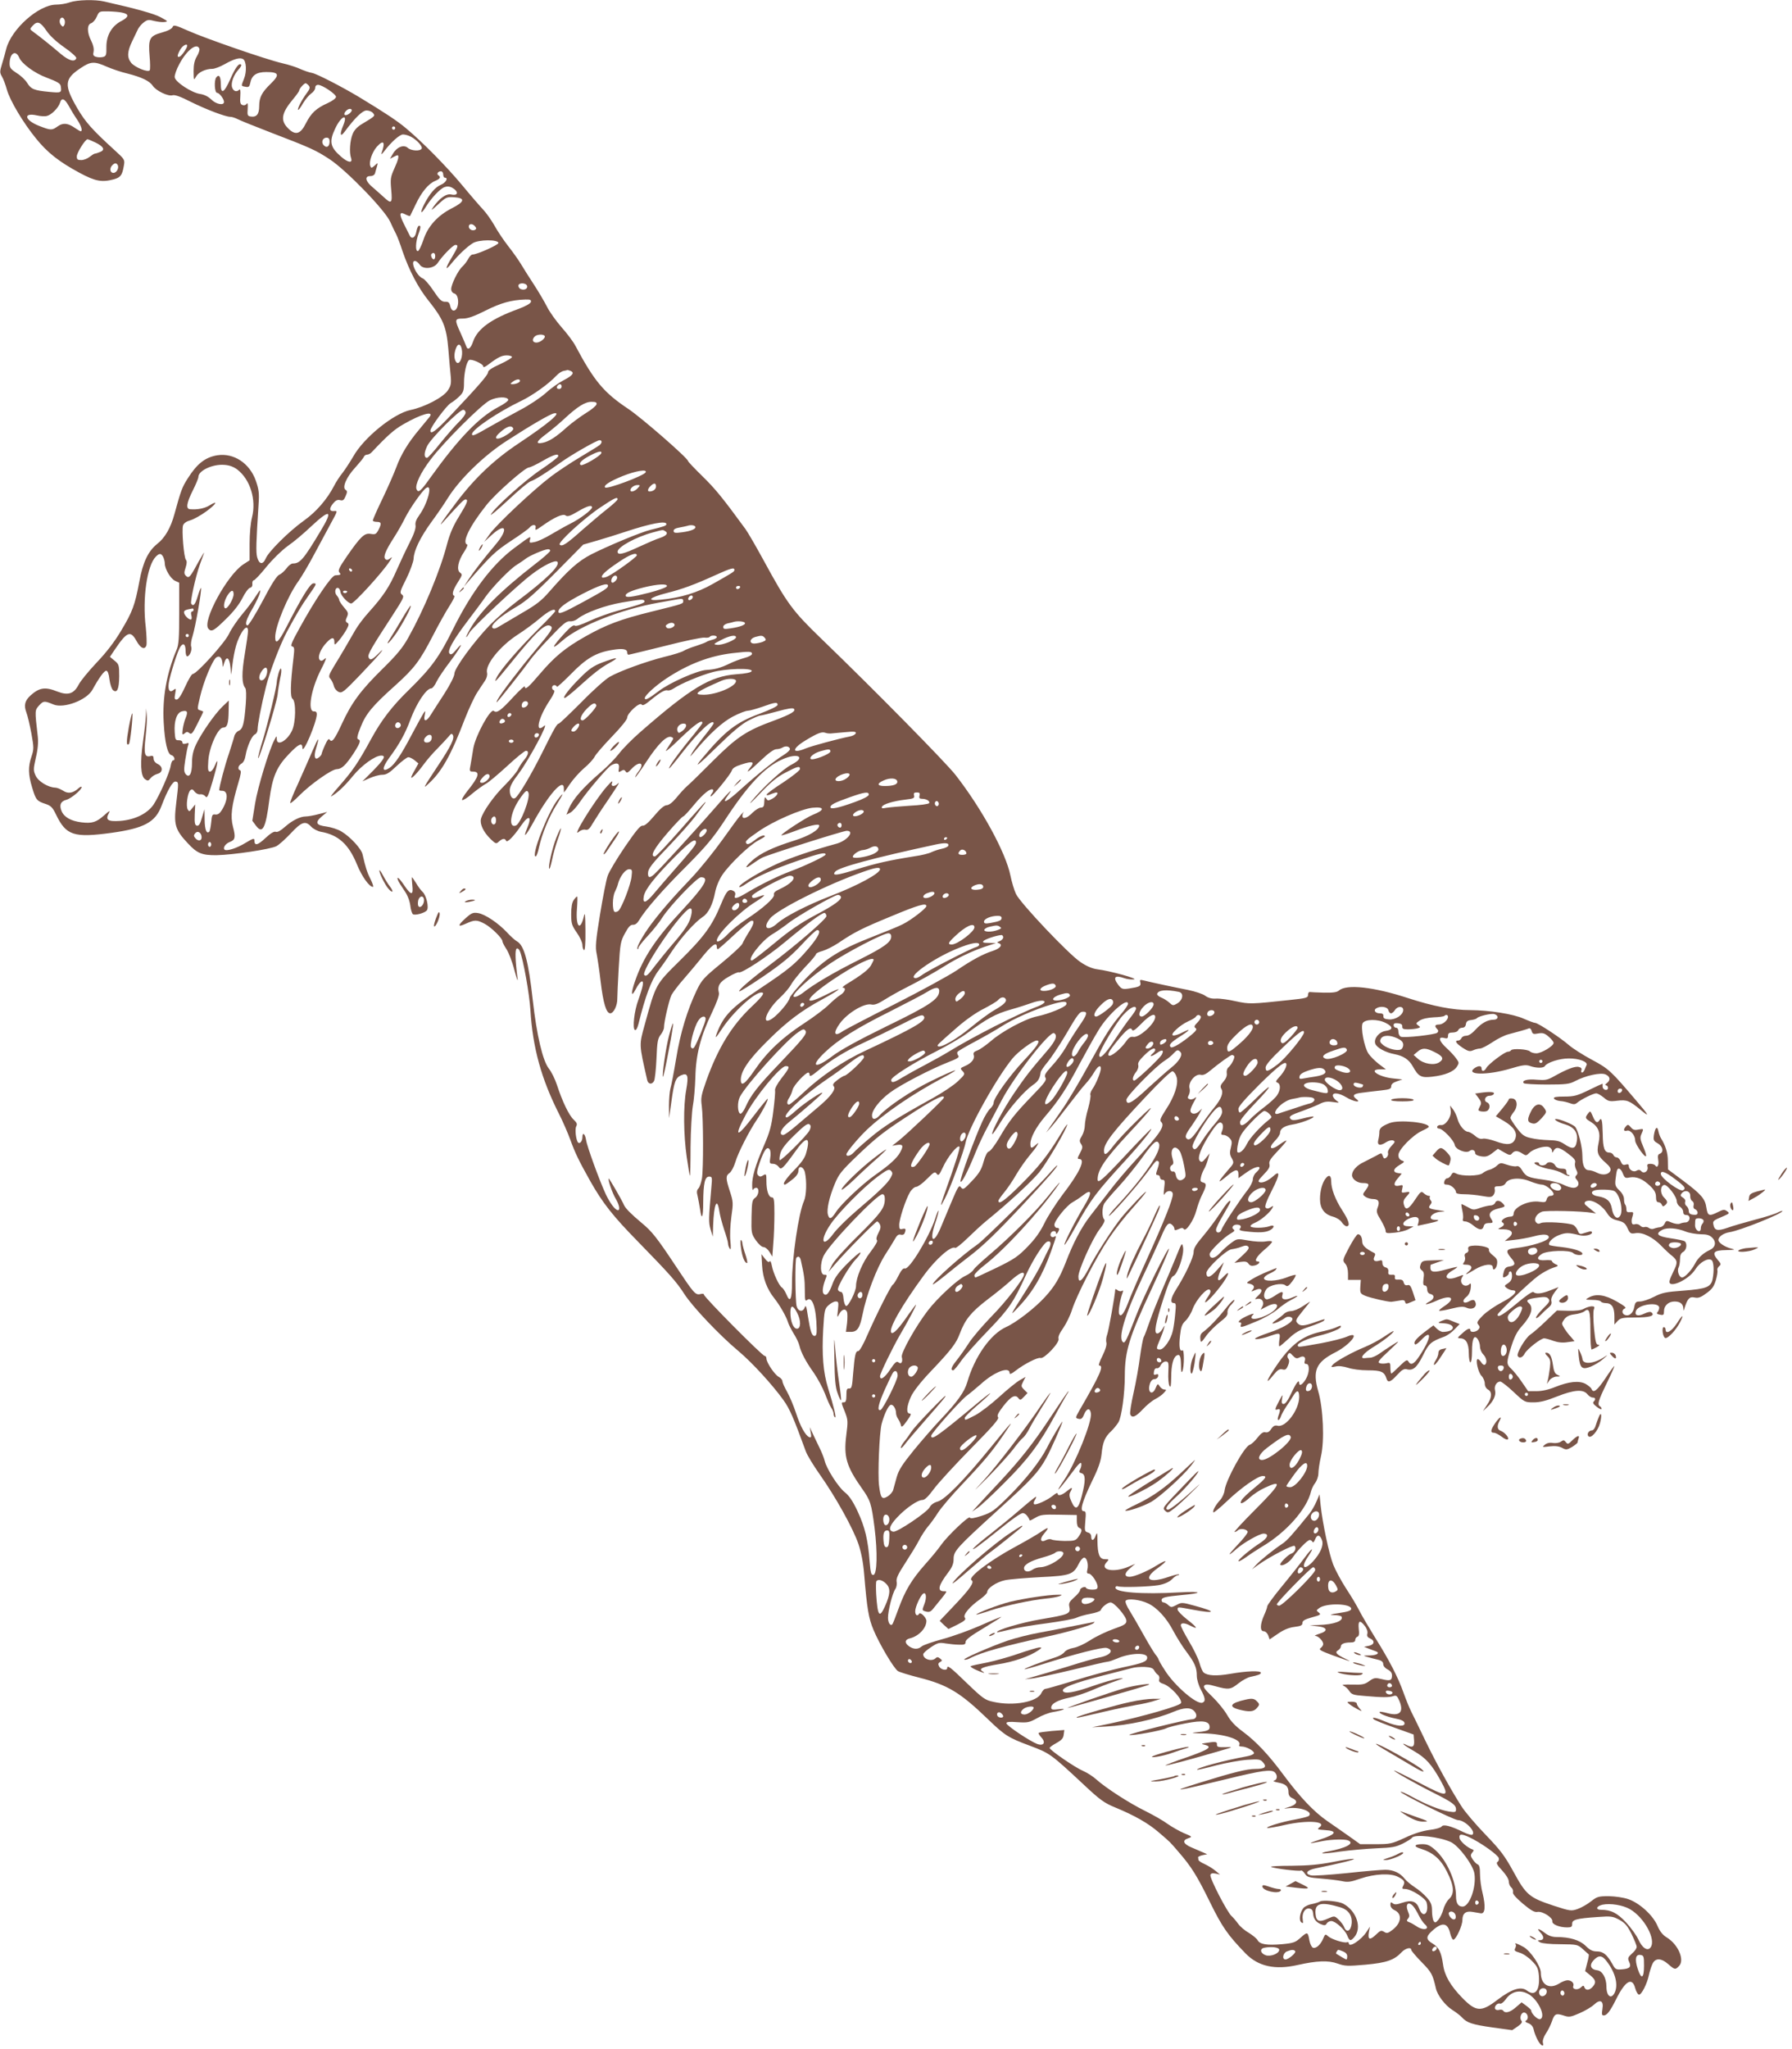 <?xml version="1.0" standalone="no"?>
<!DOCTYPE svg PUBLIC "-//W3C//DTD SVG 20010904//EN"
 "http://www.w3.org/TR/2001/REC-SVG-20010904/DTD/svg10.dtd">
<svg version="1.0" xmlns="http://www.w3.org/2000/svg"
 width="1120pt" height="1280pt" viewBox="0 0 1120 1280"
 preserveAspectRatio="xMidYMid meet">
<g transform="translate(0,1280) scale(0.1,-0.1)"
fill="#795548" stroke="none">
<path d="M435 12785 c-22 -8 -61 -14 -86 -14 -109 -2 -278 -153 -310 -276 -5
-22 -17 -64 -26 -93 -15 -49 -15 -56 -1 -80 9 -15 23 -52 31 -82 20 -70 102
-207 182 -305 71 -88 143 -145 273 -215 99 -53 139 -60 214 -40 42 12 52 26
62 84 7 39 6 40 -60 100 -138 126 -180 173 -231 260 -84 145 -81 183 20 250
64 43 86 44 163 10 32 -14 90 -34 129 -43 91 -23 140 -47 160 -77 20 -31 97
-68 124 -59 14 4 51 -9 113 -41 95 -47 217 -94 249 -94 10 0 30 -7 46 -15 15
-8 105 -44 198 -80 258 -99 287 -112 377 -171 105 -70 344 -316 377 -390 12
-27 29 -62 37 -77 8 -16 26 -63 39 -104 41 -120 99 -232 164 -312 91 -114 111
-162 123 -300 5 -64 12 -141 15 -171 4 -46 1 -61 -19 -90 -28 -42 -144 -103
-232 -121 -106 -22 -294 -174 -359 -292 -20 -34 -50 -80 -67 -102 -18 -22 -41
-58 -52 -80 -43 -83 -111 -162 -187 -216 -93 -66 -222 -194 -240 -237 -18 -42
-42 -38 -54 8 -8 31 -6 95 9 328 5 71 2 94 -17 149 -39 110 -138 175 -241 159
-74 -12 -126 -52 -183 -142 -37 -57 -44 -77 -85 -226 -23 -85 -59 -148 -108
-186 -56 -45 -89 -114 -111 -234 -28 -149 -43 -189 -113 -306 -42 -71 -93
-137 -154 -201 -50 -53 -101 -115 -112 -137 -30 -58 -66 -70 -133 -44 -77 31
-113 25 -168 -24 -35 -32 -43 -61 -27 -104 8 -20 22 -80 32 -133 16 -89 16
-99 1 -144 -22 -64 -21 -113 4 -195 23 -77 29 -84 84 -102 33 -11 44 -22 65
-66 63 -131 111 -147 350 -114 200 28 271 66 309 167 38 100 71 157 89 153 19
-4 19 -5 3 -138 -16 -130 -7 -163 73 -248 58 -63 89 -75 180 -74 104 2 336 37
373 56 16 8 56 44 90 80 68 73 92 81 128 42 13 -14 40 -28 61 -32 109 -19 174
-79 225 -204 31 -76 77 -140 100 -140 5 0 -2 21 -15 48 -22 43 -32 75 -50 155
-8 36 -78 111 -132 143 -23 14 -65 27 -94 31 -65 8 -73 25 -29 63 l34 28 -55
-14 c-30 -8 -65 -14 -78 -14 -36 0 -86 -25 -131 -65 -27 -24 -47 -35 -57 -31
-11 4 -33 -9 -65 -39 -49 -46 -69 -50 -69 -15 0 16 -7 14 -57 -16 -54 -33
-118 -53 -130 -41 -11 12 7 37 32 47 35 13 39 28 21 96 -17 66 -9 131 34 275
15 50 19 74 11 77 -18 6 -13 30 8 42 12 6 22 26 26 52 10 58 40 124 59 131 9
4 16 17 16 31 0 29 23 149 52 265 22 91 89 266 132 346 62 115 91 163 131 220
56 80 56 81 34 81 -20 0 -72 -84 -170 -275 -48 -93 -69 -111 -69 -61 0 69 79
259 146 351 18 25 62 99 97 165 35 65 83 154 106 197 40 73 42 77 21 75 -31
-4 -35 14 -9 46 16 20 28 26 44 22 18 -5 25 0 35 25 11 25 11 32 0 39 -23 14
5 80 59 138 27 30 52 60 55 68 3 8 12 14 20 14 8 0 21 6 28 14 103 109 142
143 198 175 110 64 195 88 165 47 -6 -7 -35 -43 -65 -79 -69 -82 -114 -156
-144 -238 -13 -35 -51 -122 -85 -193 -34 -70 -61 -132 -61 -137 0 -5 11 -9 25
-9 29 0 31 -10 10 -51 -14 -26 -20 -29 -48 -24 -39 7 -63 -16 -151 -143 -46
-67 -55 -86 -45 -98 12 -14 9 -16 -26 -18 -23 -1 -125 -151 -222 -328 -50 -90
-60 -114 -47 -116 14 -3 15 -13 9 -65 -21 -177 -22 -252 -6 -263 22 -17 20
-148 -4 -198 -30 -64 -95 -100 -95 -53 -1 22 -1 22 -14 -3 -33 -60 -107 -304
-122 -401 l-17 -106 23 -31 c41 -55 61 -16 84 166 19 140 45 202 122 282 61
64 84 74 84 38 1 -48 90 161 90 211 0 12 -6 18 -17 17 -43 -3 -20 138 43 261
31 60 38 81 24 68 -15 -13 -23 -16 -31 -8 -17 17 5 71 43 110 33 35 48 35 48
0 0 -19 3 -17 29 13 16 19 37 50 47 68 15 28 16 35 4 42 -11 7 -12 14 -2 35
11 24 9 30 -18 61 -16 19 -30 40 -30 46 0 6 -7 19 -15 28 -17 18 -10 53 9 47
6 -2 13 -14 14 -26 4 -24 48 -70 67 -71 18 0 198 197 241 265 17 27 17 29 1
16 -13 -10 -21 -11 -29 -3 -14 14 2 53 54 134 21 32 54 90 72 127 32 62 106
167 130 183 42 28 10 -96 -44 -171 -19 -26 -26 -46 -23 -63 3 -17 -9 -53 -37
-108 -23 -45 -60 -124 -82 -174 -44 -101 -82 -159 -171 -258 -33 -36 -72 -88
-87 -115 -37 -65 -90 -156 -134 -227 -31 -52 -34 -62 -22 -75 8 -9 18 -29 22
-44 3 -16 17 -33 30 -39 21 -10 32 -1 134 105 61 64 121 129 132 144 14 19 8
15 -16 -9 -41 -41 -54 -46 -63 -23 -6 17 21 63 149 259 70 108 76 120 61 131
-16 12 -14 20 27 101 24 49 44 105 45 124 2 52 42 133 109 226 34 46 81 114
105 153 74 118 227 267 368 357 148 96 272 168 296 172 52 10 -34 -63 -222
-188 -152 -101 -275 -217 -390 -370 -92 -122 -120 -164 -76 -115 103 114 124
135 134 135 20 0 12 -21 -40 -106 -37 -59 -58 -110 -75 -173 -42 -164 -145
-411 -242 -584 -35 -63 -72 -108 -163 -197 -135 -133 -192 -210 -253 -343 -45
-97 -62 -119 -76 -97 -5 9 -15 -3 -29 -35 -12 -26 -21 -51 -21 -55 0 -4 -7
-13 -15 -20 -27 -23 -36 1 -20 54 25 82 16 75 -24 -19 -21 -49 -62 -141 -90
-204 -29 -62 -50 -115 -47 -118 2 -3 29 19 58 49 71 71 202 163 232 163 32 1
56 24 106 99 42 66 47 82 28 88 -9 3 -5 25 16 76 32 82 73 132 215 259 121
109 155 154 237 313 36 70 83 154 104 186 21 33 35 61 29 62 -17 6 -9 35 22
84 29 45 30 50 14 61 -23 17 -12 74 26 130 15 23 24 44 19 45 -35 12 14 114
121 248 56 71 241 234 265 234 8 0 46 18 84 40 69 40 105 51 98 28 -3 -7 -51
-44 -108 -82 -100 -67 -289 -237 -312 -280 -6 -12 42 29 108 90 65 61 129 115
142 118 25 8 97 53 182 114 69 50 230 142 247 142 17 0 17 -16 1 -30 -7 -6
-61 -39 -121 -75 -59 -35 -142 -90 -184 -122 -106 -80 -341 -300 -382 -359
l-35 -49 47 43 c89 81 107 38 25 -59 -68 -80 -132 -162 -170 -219 l-29 -45 43
50 c128 147 154 171 250 235 57 37 110 75 117 84 19 23 45 21 38 -3 -4 -16 3
-14 42 14 76 54 130 78 146 65 11 -9 28 -4 75 24 61 36 90 44 90 26 0 -14 -74
-71 -133 -100 -28 -14 -83 -45 -122 -68 -38 -23 -85 -45 -104 -48 -31 -7 -34
-5 -29 14 7 26 8 27 -97 -51 -137 -101 -267 -273 -381 -502 -88 -178 -136
-245 -279 -385 -105 -102 -171 -189 -232 -300 -88 -161 -118 -204 -213 -312
-30 -34 -48 -58 -40 -53 42 24 86 67 136 128 54 66 138 127 177 127 31 0 18
-23 -50 -93 l-68 -68 45 20 c25 11 60 21 78 21 27 0 45 11 91 55 32 30 65 55
73 55 9 0 26 -9 39 -19 l24 -20 -22 -40 c-13 -22 -23 -43 -23 -47 0 -13 41 30
78 81 20 27 59 73 87 100 27 28 58 61 69 74 14 18 20 21 26 10 13 -20 -12 -71
-94 -194 -92 -139 -96 -147 -57 -110 82 75 140 178 225 401 26 66 61 142 79
169 17 27 40 60 49 74 10 15 15 35 12 48 -13 50 81 167 191 238 44 28 107 75
140 103 54 46 95 66 95 44 0 -4 -48 -55 -106 -112 -122 -121 -233 -250 -259
-300 -22 -44 -10 -32 81 80 164 203 223 259 254 240 20 -12 9 -29 -98 -156
-96 -114 -213 -268 -232 -304 -7 -14 -8 -20 -3 -15 21 22 171 212 201 255 17
25 75 92 130 148 80 85 103 103 123 101 15 -2 37 5 52 18 48 37 169 81 272 99
123 21 139 22 143 9 4 -11 -16 -18 -167 -60 -52 -14 -132 -43 -177 -64 -53
-25 -86 -35 -92 -29 -6 6 -27 -8 -58 -42 -87 -93 -96 -120 -18 -51 105 92 367
195 599 236 50 9 105 19 123 22 24 4 32 2 32 -10 0 -19 7 -17 -195 -67 -199
-49 -285 -82 -415 -155 -128 -72 -195 -128 -286 -235 -74 -87 -94 -103 -94
-78 0 6 -32 -23 -71 -65 -80 -87 -104 -104 -123 -88 -21 17 -115 -156 -128
-234 -5 -33 -13 -79 -17 -102 -8 -40 -7 -43 15 -43 46 0 37 -32 -34 -120 -24
-30 -39 -56 -33 -58 6 -2 35 16 63 41 29 24 67 51 83 60 17 8 77 59 134 111
57 53 110 96 118 96 20 0 16 -25 -11 -57 -13 -15 -31 -43 -40 -62 -10 -18 -46
-61 -81 -96 -67 -65 -138 -166 -149 -210 -8 -33 15 -82 59 -125 33 -32 36 -33
53 -17 22 20 38 22 45 5 6 -15 46 25 94 95 48 70 70 60 37 -18 -27 -66 -8 -48
36 32 102 187 197 291 194 214 0 -11 0 -21 1 -21 1 0 18 24 38 54 20 29 59 73
87 97 29 24 59 57 67 73 8 16 58 73 109 126 56 58 94 105 94 117 0 28 79 100
90 82 6 -9 21 -2 57 28 57 47 90 66 106 60 7 -2 23 3 37 12 44 30 166 81 239
101 84 24 255 29 249 8 -3 -9 -37 -16 -97 -20 -163 -13 -283 -85 -598 -360
-51 -44 -111 -105 -133 -134 -22 -29 -72 -81 -112 -115 -115 -99 -176 -169
-203 -231 l-15 -37 25 13 c13 7 40 37 60 67 48 70 173 217 196 229 35 19 52
12 47 -19 -4 -26 -2 -28 14 -17 15 9 21 8 28 -3 7 -12 14 -9 38 17 49 52 85
37 42 -18 -11 -14 -20 -29 -20 -35 0 -5 32 38 70 97 73 111 127 165 156 154
15 -6 15 -8 0 -31 -9 -14 -24 -37 -33 -52 -9 -16 31 18 89 75 92 88 138 120
138 96 0 -4 -24 -35 -52 -70 -93 -112 -167 -214 -155 -214 2 0 40 45 83 101
98 126 194 216 194 180 0 -4 -26 -40 -58 -79 -31 -39 -65 -85 -76 -104 -17
-31 -16 -30 15 7 92 110 174 185 240 219 38 20 80 36 92 36 12 0 54 12 92 25
80 29 95 30 95 12 0 -9 -47 -31 -116 -57 -142 -52 -214 -108 -352 -273 -64
-76 -29 -49 95 73 88 86 147 136 189 158 34 17 68 32 75 32 8 0 56 12 107 26
65 18 97 23 104 16 14 -14 -19 -34 -121 -72 -176 -64 -234 -103 -382 -250 -74
-74 -148 -147 -165 -161 -16 -14 -46 -47 -67 -73 -24 -29 -47 -46 -60 -46 -15
0 -41 -22 -77 -65 -37 -44 -61 -65 -74 -63 -14 2 -41 -31 -111 -133 -50 -74
-99 -155 -107 -180 -9 -24 -30 -133 -48 -242 -27 -165 -30 -205 -21 -245 5
-26 17 -104 25 -174 16 -134 35 -198 60 -198 21 0 45 49 44 91 0 19 4 106 9
194 9 150 11 164 39 215 22 41 35 54 50 53 13 -1 26 8 38 28 39 66 149 192
294 336 125 126 167 176 236 280 150 230 254 340 365 389 98 44 151 15 59 -32
-55 -28 -180 -142 -251 -229 -22 -27 1 -7 51 46 68 72 108 105 160 132 76 40
92 44 92 23 0 -8 -47 -45 -104 -83 -58 -37 -105 -72 -105 -77 -1 -4 7 -5 17
-1 9 4 25 10 36 13 28 8 15 -20 -18 -38 -24 -13 -28 -13 -36 0 -10 16 -12 11
-14 -30 -1 -18 -7 -25 -21 -25 -11 0 -34 -15 -52 -32 -32 -34 -63 -43 -63 -20
0 7 3 17 8 23 4 5 -3 0 -15 -13 -12 -12 -65 -84 -118 -159 -53 -74 -140 -182
-193 -238 -117 -122 -193 -210 -255 -293 -51 -69 -91 -142 -83 -151 3 -3 6 0
6 7 0 6 26 40 58 74 33 35 75 88 94 119 47 72 215 248 239 248 55 0 26 -51
-113 -201 -170 -182 -248 -300 -299 -448 -27 -77 -25 -106 4 -51 27 53 52 67
44 24 -3 -16 -15 -56 -27 -89 -26 -69 -38 -179 -22 -189 7 -4 15 10 22 36 43
175 81 276 125 334 14 18 52 72 84 121 60 89 144 183 194 216 35 23 62 78 76
151 7 36 24 78 45 110 45 67 170 187 224 215 23 12 42 24 42 26 0 14 -32 2
-65 -25 -24 -19 -42 -27 -48 -21 -14 14 -5 23 76 79 91 63 264 138 334 146 78
8 80 -14 3 -44 -41 -16 -202 -121 -196 -128 3 -2 40 10 83 26 88 34 153 49
153 35 0 -27 -63 -65 -156 -94 -131 -41 -210 -78 -262 -124 -49 -43 -50 -59 0
-22 18 13 47 32 63 40 39 19 504 167 527 167 53 0 3 -63 -66 -81 -153 -42
-285 -87 -371 -126 -110 -50 -235 -127 -235 -143 0 -6 21 3 46 21 65 44 169
90 323 143 132 45 171 54 171 38 0 -10 -126 -70 -220 -105 -76 -28 -191 -85
-271 -133 -63 -38 -85 -43 -75 -17 4 9 1 20 -6 25 -32 20 -46 7 -82 -81 -56
-135 -105 -202 -256 -351 -154 -152 -150 -145 -220 -399 -36 -131 -37 -119 15
-348 6 -27 31 -30 43 -5 5 9 12 72 15 139 4 104 8 126 26 149 12 15 21 35 21
46 0 36 32 172 47 203 9 16 43 62 77 100 34 39 79 93 101 120 72 91 105 116
105 80 0 -8 3 -15 6 -15 3 0 48 39 100 88 52 48 101 88 109 90 23 5 18 -20
-16 -73 -17 -27 -34 -58 -39 -70 -4 -11 -62 -65 -129 -120 -111 -91 -125 -106
-156 -170 -59 -123 -103 -267 -129 -427 -14 -84 -30 -169 -36 -188 -5 -19 -9
-69 -9 -110 l1 -75 14 102 c17 124 26 150 59 165 43 19 50 1 34 -89 -19 -103
-17 -282 3 -421 9 -63 18 -115 20 -117 2 -2 4 81 4 183 1 103 8 216 14 252 7
36 14 117 16 180 3 142 33 258 104 405 31 66 47 110 43 123 -11 43 5 69 62
101 31 18 59 30 63 27 15 -9 182 100 288 189 143 119 235 186 248 182 6 -2 11
-11 11 -20 0 -18 -191 -183 -350 -302 -126 -95 -202 -161 -195 -168 3 -3 72
40 153 95 115 79 167 122 235 194 47 52 92 94 99 94 28 0 10 -40 -51 -112 -85
-100 -124 -132 -307 -254 -178 -118 -227 -169 -269 -279 -14 -38 -7 -31 35 32
68 102 200 223 243 223 25 0 9 -23 -62 -90 -123 -117 -208 -256 -281 -459 -33
-94 -36 -110 -29 -160 10 -75 11 -394 1 -453 -5 -26 -14 -54 -22 -62 -10 -10
-12 -23 -5 -47 4 -19 11 -55 15 -81 10 -75 20 -56 20 40 1 120 10 162 37 162
19 0 20 -4 14 -67 -17 -195 -18 -219 -5 -263 l14 -45 2 70 c5 135 25 180 39
88 4 -27 18 -78 30 -115 13 -37 24 -76 24 -85 0 -10 5 -25 11 -33 7 -11 8 3 4
47 -4 35 -1 101 6 152 12 85 12 94 -9 158 -27 83 -27 98 -2 116 11 8 27 38 36
68 16 56 87 195 134 264 33 48 73 125 68 131 -2 2 -41 -46 -87 -106 -107 -142
-128 -139 -50 7 61 115 216 303 250 303 28 0 24 -11 -27 -76 -27 -35 -43 -66
-40 -76 2 -10 -3 -68 -11 -130 -11 -91 -23 -133 -58 -213 -54 -124 -75 -197
-74 -249 0 -23 3 -35 6 -28 2 6 11 12 19 12 22 0 17 -47 -7 -63 -18 -13 -20
-26 -22 -118 -2 -100 -1 -106 27 -147 17 -24 37 -42 47 -42 11 0 28 -14 38
-30 l18 -30 6 82 c4 46 7 129 7 186 0 85 -3 102 -15 102 -21 0 -35 41 -35 101
0 46 -1 48 -20 37 -15 -10 -22 -10 -32 0 -10 10 -8 27 11 82 27 77 46 103 62
79 5 -8 7 -31 3 -51 -5 -34 -4 -38 17 -38 12 0 27 -8 34 -17 11 -15 15 -16 30
-3 10 8 42 50 72 92 73 104 102 102 71 -6 -7 -28 -31 -62 -75 -106 -55 -58
-76 -90 -57 -90 3 0 24 14 45 31 27 21 39 39 39 56 0 36 33 26 41 -12 12 -55
9 -144 -6 -177 -34 -76 -75 -356 -75 -510 0 -105 -12 -130 -35 -74 -8 19 -21
39 -28 43 -18 11 -54 89 -63 136 -4 23 -10 34 -14 27 -5 -8 -14 -2 -29 17
l-22 28 4 -70 c4 -78 31 -149 77 -206 34 -43 74 -113 85 -149 4 -14 20 -45 35
-70 16 -25 32 -58 36 -75 10 -44 41 -102 91 -172 24 -35 55 -93 69 -129 14
-37 31 -76 39 -88 8 -11 15 -28 15 -38 0 -9 4 -19 9 -22 10 -7 -8 69 -44 184
-30 97 -39 208 -30 366 7 118 9 129 33 150 14 13 34 24 45 24 18 0 19 -5 14
-52 -6 -51 -5 -52 9 -25 16 30 39 35 48 11 3 -8 3 -40 0 -70 l-7 -54 31 0 c40
0 56 25 72 105 24 123 88 292 143 378 23 35 50 79 60 97 13 24 23 31 37 27 11
-3 21 1 24 10 10 25 7 31 -14 26 -17 -4 -20 0 -20 25 0 36 40 158 67 204 11
19 28 33 39 34 10 0 41 22 67 49 44 44 50 48 61 33 11 -15 16 -9 39 40 29 64
91 141 103 129 7 -6 -23 -100 -97 -306 -25 -72 -23 -76 7 -17 32 61 120 298
129 349 16 86 193 403 293 525 35 43 129 112 152 112 26 0 3 -36 -80 -124 -92
-98 -190 -235 -190 -266 0 -9 -10 -25 -22 -36 -11 -10 -34 -47 -49 -81 -47
-102 -140 -356 -136 -373 4 -19 46 62 92 176 19 47 53 120 76 162 23 42 63
119 90 170 78 149 301 434 327 418 23 -14 11 -46 -40 -106 -110 -127 -141
-168 -210 -269 -66 -97 -146 -247 -136 -256 2 -2 26 32 53 77 53 86 146 192
200 230 32 21 44 40 49 79 1 9 21 38 44 65 22 27 70 99 106 159 83 142 93 155
116 155 30 0 25 -17 -28 -94 -27 -39 -63 -97 -81 -129 -18 -32 -57 -84 -86
-115 -43 -47 -50 -60 -41 -74 9 -14 -4 -32 -80 -110 -112 -116 -148 -161 -208
-265 -26 -44 -55 -83 -65 -86 -11 -2 -23 -26 -34 -65 -13 -48 -28 -73 -72
-119 -51 -54 -56 -57 -69 -40 -12 16 -18 7 -61 -95 -26 -62 -56 -134 -67 -160
-45 -106 -71 -80 -33 31 14 41 23 76 21 78 -2 3 -12 -20 -21 -49 -38 -116
-163 -322 -190 -312 -9 4 -23 -11 -39 -44 -14 -28 -30 -54 -36 -57 -13 -8
-102 -185 -160 -317 -24 -56 -48 -98 -56 -98 -17 0 -22 -22 -32 -140 -6 -82
-9 -95 -25 -94 -14 2 -17 -6 -17 -42 0 -32 -4 -44 -15 -44 -19 0 -19 1 6 -61
19 -49 19 -59 8 -146 -17 -133 2 -195 98 -331 53 -75 59 -92 79 -247 19 -153
16 -288 -7 -293 -14 -2 -18 11 -24 85 -10 133 -29 213 -75 312 -30 64 -53 98
-81 120 -41 33 -113 146 -125 196 -4 17 -19 55 -34 85 -15 30 -34 71 -43 90
l-16 35 6 -34 c5 -26 3 -33 -8 -29 -24 8 -57 67 -84 151 -15 45 -40 105 -56
133 -16 28 -29 58 -29 66 0 8 -10 20 -23 27 -26 14 -77 90 -77 115 0 9 -5 16
-11 16 -15 0 -379 367 -379 382 0 6 -10 8 -23 4 -31 -7 -41 5 -153 174 -120
181 -150 218 -213 270 -67 56 -101 91 -110 110 -14 33 -94 171 -97 168 -6 -7
24 -94 45 -128 21 -36 28 -70 13 -70 -17 0 -51 46 -77 102 -40 87 -117 299
-122 336 -6 39 -23 53 -23 18 0 -24 -16 -44 -27 -33 -13 13 -21 82 -12 100 8
15 5 23 -16 43 -29 27 -70 112 -104 216 -12 37 -35 83 -51 103 -38 48 -76 210
-100 425 -27 245 -54 346 -100 370 -11 6 -39 31 -61 55 -54 58 -137 114 -181
121 -31 5 -41 1 -77 -31 -53 -48 -52 -59 1 -35 55 25 68 25 117 -1 40 -21 111
-90 111 -109 0 -6 11 -28 25 -49 14 -21 37 -80 50 -132 14 -52 23 -76 20 -54
-15 116 -17 182 -6 189 6 4 15 -3 20 -16 21 -50 60 -269 66 -368 14 -234 68
-430 179 -649 24 -47 55 -119 70 -160 31 -85 52 -129 126 -261 76 -134 139
-215 296 -375 199 -204 242 -252 292 -330 52 -80 219 -256 335 -353 85 -71
213 -210 284 -309 39 -55 62 -108 139 -319 8 -23 48 -89 89 -147 98 -139 206
-333 240 -432 18 -54 30 -116 36 -190 18 -217 28 -274 58 -346 38 -91 128
-242 153 -258 11 -7 71 -25 133 -41 178 -45 257 -93 430 -260 106 -102 127
-115 261 -165 125 -47 130 -50 337 -243 101 -95 129 -115 195 -142 126 -52
209 -100 275 -157 77 -66 67 -57 124 -123 79 -91 114 -147 195 -312 75 -153
111 -206 223 -321 79 -81 184 -104 325 -72 120 27 192 30 250 9 45 -16 62 -17
174 -7 132 12 180 29 225 77 24 26 61 35 61 16 0 -6 29 -40 65 -77 62 -63 69
-76 89 -163 9 -43 58 -107 102 -135 24 -15 51 -36 61 -47 31 -34 64 -45 191
-63 l123 -17 34 23 c24 17 31 27 24 36 -15 17 -1 55 19 51 21 -4 28 -38 11
-49 -10 -6 -6 -11 14 -18 17 -7 28 -20 32 -38 3 -15 13 -43 23 -62 19 -39 44
-54 35 -21 -3 12 4 35 19 58 14 20 30 54 37 74 16 48 25 53 72 38 35 -12 44
-11 101 14 35 15 75 39 90 53 39 37 62 25 53 -27 -5 -31 -4 -40 8 -40 20 0 40
26 77 100 58 117 101 142 120 70 6 -22 17 -40 24 -40 16 0 50 68 61 120 4 19
13 50 21 68 17 42 54 43 101 2 40 -35 44 -36 68 -10 34 38 -6 132 -76 176 -27
16 -45 39 -60 74 -28 66 -112 142 -181 166 -31 11 -83 18 -123 19 -65 0 -74
-3 -112 -33 -23 -18 -60 -39 -83 -47 -40 -14 -46 -13 -151 21 -151 50 -171 67
-249 210 -56 102 -81 135 -176 234 -61 63 -128 142 -149 175 -70 109 -157 268
-226 410 -37 77 -77 160 -89 183 -12 24 -33 76 -47 115 -35 100 -92 209 -178
346 -40 65 -85 141 -99 169 -14 28 -51 91 -83 139 -31 48 -67 115 -80 148 -26
65 -67 259 -79 370 l-7 70 -19 -44 c-10 -24 -30 -58 -43 -75 -106 -131 -141
-170 -170 -189 -61 -41 -140 -105 -165 -133 l-25 -27 35 25 c70 51 222 130
231 121 13 -13 1 -41 -20 -48 -21 -6 -77 -63 -69 -70 11 -12 57 15 78 47 33
48 92 108 106 108 7 0 14 -6 17 -12 3 -7 10 0 16 15 13 34 31 31 44 -6 10 -32
-10 -79 -57 -131 -56 -60 -78 -39 -31 30 43 64 27 59 -21 -6 -25 -34 -88 -114
-140 -177 -52 -63 -94 -120 -94 -128 0 -7 -9 -32 -20 -56 -25 -57 -26 -99 -2
-99 10 0 22 -11 28 -25 l9 -26 53 36 c36 25 69 38 102 42 40 5 50 10 50 24 0
15 14 23 60 36 53 14 58 18 42 30 -16 12 -16 14 2 27 43 34 201 30 201 -4 0
-11 -20 -18 -75 -26 -59 -9 -66 -12 -33 -13 23 0 44 -5 47 -9 16 -27 -46 -50
-144 -53 l-55 -2 50 -6 c63 -7 67 -30 10 -47 -22 -7 -33 -13 -24 -13 19 -1 49
-32 49 -51 0 -7 -7 -18 -16 -25 -14 -10 -1 -17 77 -46 114 -41 125 -44 76 -20
-55 26 -66 40 -44 52 9 6 17 16 17 23 0 17 22 26 61 26 19 0 29 5 29 15 0 9 6
18 14 21 10 4 12 18 8 50 -5 51 7 57 38 17 13 -16 19 -35 16 -48 -4 -15 1 -23
17 -30 32 -14 27 -39 -8 -46 l-30 -6 30 -12 c17 -6 36 -14 43 -16 29 -10 9
-25 -35 -26 -47 -1 -47 -1 -15 -10 17 -5 47 -13 65 -17 22 -5 32 -14 32 -27 0
-12 12 -26 28 -34 18 -9 27 -21 27 -37 0 -32 -12 -36 -64 -23 -41 10 -48 9
-78 -12 -28 -21 -43 -24 -108 -22 -49 1 -68 -1 -54 -7 11 -4 28 -19 37 -33 14
-22 26 -26 94 -31 111 -10 155 -10 181 -1 19 6 24 2 38 -30 29 -69 3 -97 -72
-77 -26 7 -49 11 -51 8 -9 -8 42 -30 97 -41 38 -7 56 -16 58 -28 5 -25 -47
-22 -118 8 -62 26 -91 32 -74 15 5 -5 63 -29 129 -52 l120 -43 3 -38 c3 -40
-10 -47 -49 -27 -10 6 -19 8 -19 6 0 -3 30 -23 68 -45 74 -43 109 -82 166
-184 58 -105 44 -107 -133 -14 -81 42 -152 77 -157 77 -13 0 135 -84 251 -142
113 -57 135 -73 135 -101 0 -17 -5 -19 -45 -13 -54 9 -141 43 -230 92 -36 20
-68 34 -71 31 -8 -8 333 -177 359 -177 42 0 112 -70 90 -90 -4 -5 -30 2 -58
16 -80 39 -125 50 -135 34 -5 -7 -38 -17 -75 -21 -44 -6 -97 -22 -154 -49 -83
-38 -93 -40 -184 -40 l-96 0 -63 45 c-35 25 -99 69 -142 99 -85 59 -169 147
-276 291 -90 122 -169 206 -251 267 -49 36 -77 66 -100 106 -17 30 -59 81 -92
113 -47 45 -59 61 -50 70 9 9 26 8 71 -5 81 -22 93 -21 143 19 24 19 58 37 74
40 51 11 65 16 65 26 0 14 -89 11 -191 -7 -87 -15 -141 -12 -166 8 -7 5 -19
33 -27 62 -8 28 -38 89 -66 135 -27 46 -50 90 -50 98 0 17 24 17 61 -3 51 -26
42 -10 -21 39 -33 26 -60 54 -60 62 0 18 -3 18 93 0 148 -28 154 -13 11 25
-76 21 -80 21 -111 4 -31 -16 -34 -16 -51 -1 -10 10 -24 17 -30 17 -7 0 -12 6
-12 14 0 17 22 22 125 32 138 12 130 25 -10 17 -240 -14 -415 0 -403 32 1 6 8
8 13 6 19 -9 200 -3 257 7 37 7 65 20 82 36 14 15 31 26 37 26 7 0 10 2 7 5
-2 3 -31 -4 -63 -15 -127 -44 -165 -14 -70 54 68 49 64 60 -6 17 -59 -37 -141
-71 -169 -71 -34 0 -34 22 1 52 l34 29 -40 -17 c-92 -40 -184 -23 -140 26 18
19 17 20 -9 20 -34 0 -46 29 -47 113 0 54 -2 58 -11 35 -11 -33 -28 -37 -28
-7 0 13 -8 23 -21 26 -20 6 -21 11 -16 70 5 53 4 63 -10 63 -26 0 -10 58 50
183 42 85 57 128 62 176 7 73 21 105 60 141 14 13 34 38 45 55 20 33 40 180
40 292 0 153 29 245 166 538 56 121 106 234 109 250 10 46 -160 -296 -205
-415 -57 -148 -69 -172 -80 -165 -35 22 8 167 119 403 50 105 102 220 117 254
33 79 47 96 68 78 9 -7 16 -19 16 -26 0 -11 5 -11 26 -2 19 9 27 9 33 0 12
-19 62 55 78 116 8 31 23 72 33 92 31 62 33 77 10 83 -17 4 -20 10 -14 34 3
15 12 37 19 49 7 11 18 38 24 60 l11 39 -24 -30 c-20 -24 -27 -28 -37 -17 -18
17 6 81 66 173 32 49 51 69 63 67 17 -4 21 -29 7 -60 -5 -14 -2 -18 12 -18 11
0 28 -9 38 -20 15 -16 16 -26 8 -58 -8 -29 -7 -45 3 -63 18 -33 18 -34 -19
-76 -71 -83 -74 -94 -7 -38 50 42 70 45 70 10 l0 -25 49 35 c65 47 113 47 61
0 -11 -10 -20 -29 -20 -43 0 -13 -15 -43 -32 -65 -47 -59 -156 -224 -163 -247
-8 -25 -35 -26 -35 -2 0 10 20 51 45 92 24 41 45 79 45 83 0 19 -25 -10 -68
-77 -25 -39 -72 -101 -104 -139 -44 -52 -58 -75 -58 -99 0 -32 -54 -147 -112
-237 -31 -50 -36 -81 -12 -81 14 0 15 -9 9 -68 -3 -37 -10 -84 -15 -105 -11
-53 -55 -117 -80 -117 -25 0 -25 6 -1 61 10 24 22 55 25 69 7 24 6 24 -9 -2
-9 -16 -23 -28 -32 -28 -23 0 -12 61 39 220 31 95 48 134 61 139 27 10 69 134
61 179 -6 32 -8 30 -44 -60 -21 -51 -60 -145 -88 -209 -27 -64 -62 -151 -77
-195 -15 -43 -31 -87 -37 -97 -5 -10 -15 -64 -23 -121 -7 -58 -25 -159 -40
-225 -15 -67 -25 -128 -21 -136 10 -26 34 -16 78 31 23 25 58 54 78 64 19 10
44 27 54 39 17 18 17 21 3 21 -9 0 -22 9 -29 20 -12 18 -13 18 -25 -10 -21
-52 -54 -28 -36 27 6 18 17 28 29 28 10 0 20 8 22 17 3 13 -1 16 -13 12 -13
-5 -16 -2 -13 17 2 15 9 23 18 22 9 -2 20 7 25 20 6 12 19 22 30 22 18 0 20
-6 17 -67 -2 -36 1 -75 7 -85 8 -14 10 -2 11 54 0 73 12 122 33 135 20 12 27
-2 28 -60 0 -41 3 -51 9 -37 12 29 12 138 0 130 -17 -11 -23 22 -15 92 6 54
12 71 34 92 15 14 36 48 45 74 22 59 91 136 107 120 8 -8 5 -20 -11 -43 -12
-17 -20 -33 -18 -35 7 -7 72 65 113 123 40 59 41 79 1 36 -36 -39 -44 -23 -18
39 l21 52 -43 -49 c-42 -48 -66 -54 -66 -18 0 28 125 145 157 148 15 2 43 8
60 15 25 10 36 10 44 2 9 -9 0 -23 -37 -57 l-49 -45 38 6 c29 4 41 2 50 -11 9
-13 20 -16 40 -11 26 7 38 25 17 25 -24 0 -6 32 40 71 28 23 50 46 50 51 0 6
-17 7 -40 3 -22 -4 -71 -1 -109 6 -68 12 -69 12 -107 -16 -22 -16 -53 -44 -70
-63 -32 -36 -64 -39 -64 -6 0 18 91 107 134 130 21 12 25 18 16 24 -16 10 -4
30 19 30 24 0 33 -11 20 -26 -8 -9 6 -14 64 -19 73 -7 110 -2 135 17 21 18 13
28 -14 18 -32 -12 -111 -13 -118 -1 -3 5 9 15 26 22 37 15 94 63 109 91 9 17
8 18 -10 6 -14 -9 -24 -9 -31 -2 -7 7 5 41 40 110 50 97 52 128 7 86 -33 -29
-67 -44 -85 -37 -12 4 -7 14 26 48 31 32 40 47 36 64 -5 17 6 35 50 81 31 32
56 62 56 66 0 4 -19 -6 -42 -23 -55 -41 -76 -25 -30 22 18 18 32 40 32 49 0
27 26 45 77 53 48 7 140 41 132 50 -3 2 -33 -3 -67 -12 -47 -12 -66 -13 -75
-4 -16 16 -2 25 73 51 36 13 83 32 104 42 30 16 50 19 85 14 44 -6 45 -6 23 9
-12 9 -22 23 -22 31 0 22 40 16 85 -11 44 -27 96 -36 63 -11 -30 22 -20 34 35
40 28 4 81 10 117 14 55 6 65 10 65 26 0 13 11 23 35 31 l35 12 -56 6 c-93 9
-162 57 -83 57 l36 0 -44 33 c-23 18 -53 47 -65 65 -27 40 -51 167 -36 191 16
25 94 26 143 1 48 -24 48 -43 0 -50 -41 -6 -75 -48 -65 -79 8 -25 65 -56 120
-66 56 -11 90 -33 114 -75 36 -65 52 -74 122 -66 79 9 134 31 154 62 15 23 15
27 -4 52 -10 15 -37 44 -60 65 -48 44 -55 73 -16 63 20 -5 25 -3 25 14 0 15 7
20 29 20 16 0 31 6 35 15 3 8 14 15 25 15 13 0 21 8 23 23 2 16 11 23 33 25
16 2 32 7 35 11 9 13 91 32 110 26 29 -9 25 -35 -5 -35 -37 0 -76 -21 -113
-62 -22 -24 -43 -38 -58 -38 -14 0 -27 -7 -30 -15 -4 -8 -12 -15 -20 -15 -25
0 -15 -17 27 -45 35 -23 45 -25 66 -16 13 6 33 11 43 11 11 0 45 18 77 39 32
22 77 44 101 50 57 15 115 31 128 37 6 3 14 -5 17 -17 5 -18 11 -21 40 -15 29
5 41 2 66 -20 17 -14 31 -32 31 -39 0 -19 -76 -65 -108 -65 -15 0 -33 5 -40
12 -14 14 -110 20 -118 7 -3 -5 -12 -9 -20 -9 -19 0 -122 -77 -135 -102 -12
-22 -29 -24 -29 -3 0 19 -20 19 -45 2 -58 -43 81 -45 223 -3 77 23 98 26 124
17 39 -14 85 -14 93 -1 14 23 92 48 149 48 63 1 121 -21 112 -41 -3 -7 -9 -20
-12 -29 -4 -10 -11 -18 -16 -18 -6 0 -8 7 -4 15 3 10 -2 17 -17 20 -23 6 -75
-14 -157 -60 -39 -22 -53 -24 -105 -20 -58 6 -98 -5 -81 -22 4 -4 69 -8 144
-8 120 0 142 3 177 22 65 34 160 55 190 41 29 -13 32 -35 8 -54 -11 -8 -13
-13 -5 -14 6 0 12 -7 12 -16 0 -9 -7 -14 -17 -12 -10 2 -17 11 -17 21 1 9 0
17 -1 17 -2 0 -41 -18 -86 -40 -72 -35 -92 -40 -152 -40 -50 0 -68 -3 -65 -12
3 -7 20 -14 39 -16 19 -1 46 -8 62 -14 22 -8 31 -8 45 4 25 21 100 58 118 58
9 0 30 -12 47 -26 28 -24 37 -26 85 -20 60 7 75 1 147 -58 58 -49 52 -35 -29
59 -158 186 -172 199 -277 255 -56 30 -120 71 -143 91 -51 45 -194 139 -211
139 -7 0 -39 12 -71 26 -66 30 -215 53 -335 54 -109 0 -232 24 -389 75 -214
70 -385 89 -432 47 -13 -11 -38 -14 -94 -13 -42 1 -82 3 -88 4 -6 1 -11 -7
-11 -18 0 -18 -11 -21 -115 -32 -242 -26 -251 -26 -335 -8 -44 10 -99 18 -123
17 -29 -2 -51 4 -70 18 -15 11 -63 27 -107 36 -78 15 -233 48 -280 60 -20 5
-23 3 -18 -14 5 -22 -5 -27 -69 -37 -41 -6 -47 -4 -67 20 -38 50 -25 66 37 44
17 -6 43 -9 59 -7 31 3 -148 53 -229 63 -31 4 -67 19 -105 45 -73 48 -375 367
-403 425 -11 23 -27 76 -35 116 -29 143 -178 416 -343 628 -63 80 -508 532
-839 851 -179 173 -212 217 -358 485 -48 88 -100 178 -116 200 -141 193 -189
252 -268 329 -50 49 -91 92 -91 96 0 17 -291 271 -374 326 -153 102 -212 173
-330 394 -13 25 -52 77 -86 115 -34 39 -76 97 -92 130 -17 33 -54 96 -83 140
-29 44 -64 100 -79 125 -15 25 -51 76 -81 114 -29 37 -68 96 -86 129 -19 33
-50 77 -69 97 -19 20 -78 88 -130 151 -101 121 -247 269 -353 358 -56 47 -132
97 -292 194 -110 66 -264 145 -294 151 -19 3 -52 15 -75 25 -23 11 -73 27
-113 36 -99 23 -478 154 -588 203 -81 36 -91 38 -97 22 -4 -10 -30 -24 -68
-34 -76 -21 -84 -39 -75 -148 4 -42 4 -81 1 -87 -10 -16 -93 18 -116 46 -27
34 -25 70 6 135 14 29 31 64 37 77 7 13 23 32 37 42 21 16 31 17 63 8 21 -5
50 -9 64 -7 25 3 23 5 -23 30 -41 22 -151 53 -351 98 -58 14 -170 11 -218 -5z
m329 -64 c44 -9 42 -27 -3 -51 -62 -31 -96 -90 -96 -162 1 -52 -2 -59 -21 -64
-13 -3 -32 -3 -44 1 -17 5 -20 12 -15 33 3 17 -2 41 -15 67 -27 52 -27 102 0
110 11 4 27 22 35 41 14 33 15 34 72 33 32 -1 71 -4 87 -8z m-360 -47 c3 -9 2
-22 -2 -30 -7 -13 -10 -13 -21 0 -14 16 -9 46 8 46 5 0 12 -7 15 -16z m-115
-64 c21 -32 63 -71 113 -106 44 -30 77 -61 75 -67 -9 -27 -46 -17 -98 27 -63
54 -139 114 -171 137 -23 17 -23 17 -4 38 29 32 48 25 85 -29z m881 -96 c0
-13 -35 -64 -47 -68 -18 -7 -16 10 4 45 15 25 43 40 43 23z m76 -18 c3 -7 -4
-29 -15 -47 -15 -25 -21 -51 -21 -94 1 -58 1 -59 15 -34 15 28 60 49 103 49
13 0 48 13 76 29 60 34 96 43 115 32 21 -13 24 -79 6 -123 -19 -48 -19 -45 9
-50 20 -4 25 0 30 23 9 49 39 69 100 69 79 0 86 -16 30 -71 -58 -56 -74 -87
-74 -142 0 -50 -16 -70 -52 -65 -21 3 -23 8 -20 48 2 31 0 41 -7 31 -5 -8 -16
-11 -26 -7 -13 5 -16 16 -13 56 2 31 0 46 -6 40 -17 -17 -36 -11 -45 13 -10
26 9 80 41 114 12 13 19 26 15 29 -13 13 -36 -18 -68 -91 -38 -86 -59 -97 -59
-31 0 48 -11 64 -28 43 -15 -18 -11 -97 5 -97 14 0 43 -38 43 -57 0 -24 -51
-14 -80 16 -19 18 -43 30 -69 34 -52 7 -155 74 -159 104 -2 13 11 50 29 83 46
87 110 136 125 96z m-1126 -56 c16 -38 96 -97 169 -124 71 -27 89 -37 91 -56
6 -40 2 -41 -72 -34 -95 9 -114 17 -138 56 -11 18 -40 46 -65 61 -37 24 -45
34 -45 59 0 65 38 90 60 38z m1810 -175 c9 -11 7 -21 -13 -47 -30 -40 -60 -98
-54 -104 3 -3 17 16 31 41 15 25 38 52 51 61 14 9 25 25 25 35 0 12 7 19 18
19 26 0 112 -58 112 -75 0 -9 -23 -26 -52 -39 -73 -33 -103 -62 -136 -126 -34
-69 -66 -78 -112 -31 -49 49 -41 95 32 182 21 25 38 49 38 54 0 11 31 45 40
45 4 0 13 -7 20 -15z m-1500 -127 c13 -24 36 -62 52 -85 26 -38 36 -73 22 -73
-3 0 -18 9 -33 19 -45 32 -76 36 -110 12 -36 -26 -43 -26 -115 2 -93 36 -104
86 -15 66 22 -5 50 -7 63 -3 28 7 71 50 81 82 10 34 29 27 55 -20z m1768 -30
c-6 -16 -36 -34 -44 -25 -9 9 15 37 33 37 8 0 13 -5 11 -12z m133 -14 c15 -18
14 -19 -66 -67 -31 -18 -51 -39 -61 -64 -17 -40 -22 -116 -10 -150 12 -34 -19
-30 -63 9 -67 58 -75 93 -37 173 37 81 84 101 51 21 -23 -55 -19 -76 8 -40 66
89 113 134 138 134 15 0 33 -7 40 -16z m139 -94 c0 -5 -4 -10 -10 -10 -5 0
-10 5 -10 10 0 6 5 10 10 10 6 0 10 -4 10 -10z m98 -54 c37 -19 76 -62 67 -75
-10 -17 -66 -13 -86 5 -25 23 -69 6 -93 -36 l-19 -32 21 11 c11 6 23 11 26 11
12 0 5 -30 -20 -84 -23 -51 -25 -64 -19 -131 8 -86 2 -92 -48 -45 -18 16 -49
44 -69 61 -44 36 -51 69 -14 69 15 0 27 7 30 18 2 9 8 28 12 42 7 25 6 25 -14
6 -20 -17 -22 -18 -28 -2 -9 25 12 86 41 119 42 47 55 31 30 -38 -4 -13 2 -9
16 10 45 59 97 105 118 105 12 0 34 -6 49 -14z m-508 -30 c0 -31 -18 -43 -36
-24 -19 18 -8 48 17 48 13 0 19 -7 19 -24z m-1464 -6 c53 -26 63 -47 28 -60
-14 -6 -28 -10 -32 -10 -4 0 -18 -9 -32 -20 -14 -11 -37 -20 -52 -20 -23 0
-28 4 -28 23 0 23 53 107 67 107 4 0 26 -9 49 -20z m139 -140 c11 -18 -6 -50
-26 -50 -22 0 -26 29 -7 48 15 15 25 15 33 2z m2035 -60 c0 -11 5 -20 10 -20
24 0 7 -31 -24 -44 -36 -15 -71 -56 -106 -124 -27 -55 -20 -65 11 -15 34 55
89 114 117 124 15 6 31 5 45 -2 45 -24 43 -54 -3 -44 -31 7 -73 -23 -112 -78
-18 -26 -12 -23 30 16 49 45 55 48 100 45 72 -5 67 -28 -14 -69 -90 -46 -151
-114 -178 -198 -12 -36 -27 -66 -33 -69 -19 -6 -16 59 3 108 9 23 14 44 10 47
-9 10 -18 -3 -25 -39 -7 -34 -29 -44 -41 -18 -4 8 -20 41 -36 72 -31 62 -28
79 11 58 14 -7 26 -11 28 -9 1 2 17 34 34 70 37 79 81 132 123 149 31 13 37
24 20 35 -13 8 -3 25 16 25 8 0 14 -9 14 -20z m199 -324 c9 -10 9 -16 1 -21
-16 -10 -40 2 -40 20 0 19 24 20 39 1z m146 -104 c0 -12 -134 -72 -162 -72 -7
0 -19 -12 -27 -28 -8 -15 -24 -36 -36 -47 -27 -24 -70 -111 -70 -141 0 -13 8
-24 19 -27 35 -9 31 -107 -4 -107 -9 0 -18 12 -21 28 -5 22 -11 28 -32 27 -22
0 -35 12 -73 69 -26 39 -56 73 -67 77 -38 14 -81 109 -49 109 8 0 21 -10 30
-23 21 -32 89 -26 113 11 29 44 96 112 110 112 21 0 17 -12 -21 -76 -44 -72
-45 -91 -3 -39 42 52 95 102 133 126 36 23 160 24 160 1z m-395 -82 c0 -11 -4
-20 -9 -20 -11 0 -22 26 -14 34 12 12 23 5 23 -14z m574 -185 c6 -18 -16 -30
-39 -21 -8 3 -15 12 -15 21 0 20 46 20 54 0z m24 -101 c-2 -10 -33 -27 -78
-44 -169 -61 -256 -124 -283 -203 -15 -45 -34 -58 -43 -30 -4 10 -19 47 -35
82 -39 85 -38 91 14 91 31 0 68 13 142 50 96 48 160 66 248 69 30 1 38 -2 35
-15z m85 -211 c12 -11 -25 -43 -50 -43 -25 0 -30 19 -11 38 13 13 50 16 61 5z
m-515 -99 c3 -47 -21 -89 -38 -64 -13 19 -13 52 0 85 14 37 34 26 38 -21z
m312 -34 c0 -6 -34 -26 -75 -45 -51 -23 -75 -39 -75 -51 0 -16 -56 -81 -244
-280 -82 -86 -116 -111 -116 -84 0 21 100 156 127 172 16 9 41 29 56 44 23 23
27 35 27 83 0 61 16 132 32 142 15 9 88 -24 88 -39 0 -9 10 -6 31 10 62 47 85
58 117 58 17 0 32 -5 32 -10z m364 -86 c29 -11 17 -29 -41 -59 -31 -16 -82
-52 -112 -80 -31 -28 -104 -77 -162 -107 -58 -31 -145 -79 -194 -107 -88 -51
-105 -58 -105 -43 0 29 164 139 308 208 71 34 172 106 220 158 13 14 33 27 45
29 12 2 23 5 24 6 1 0 8 -2 17 -5z m-314 -63 c0 -10 -25 -21 -48 -21 -15 1
-14 3 2 15 22 17 46 20 46 6z m260 -36 c0 -8 -7 -15 -15 -15 -16 0 -20 12 -8
23 11 12 23 8 23 -8z m-333 -82 c2 -6 -27 -28 -65 -47 -120 -64 -247 -196
-421 -438 -63 -89 -77 -100 -88 -73 -10 27 27 104 88 184 80 107 317 343 370
370 46 23 109 25 116 4z m551 -29 c-2 -9 -32 -34 -67 -55 -35 -22 -86 -60
-115 -85 -68 -62 -114 -92 -154 -100 -48 -10 -40 9 22 55 29 22 80 64 112 94
84 78 131 107 171 107 27 0 34 -4 31 -16z m-818 -52 c0 -10 -19 -36 -41 -57
-23 -22 -75 -82 -116 -132 -40 -51 -78 -93 -84 -93 -20 0 -20 31 1 74 23 48
201 226 225 226 8 0 15 -8 15 -18z m298 -100 c2 -6 -15 -22 -37 -36 -62 -40
-96 -32 -48 11 45 41 76 50 85 25z m550 -153 c-6 -18 -116 -82 -128 -74 -16
10 5 32 59 60 50 26 75 31 69 14z m-2275 -102 c81 -62 120 -189 92 -299 -9
-35 -15 -103 -15 -164 l0 -104 -40 -26 c-101 -67 -257 -354 -218 -401 19 -23
35 -14 110 60 48 46 84 93 103 131 16 32 37 61 47 64 11 2 17 12 15 25 -1 12
3 22 9 22 6 0 42 38 79 84 40 49 95 102 133 130 37 25 103 81 148 124 119 111
137 101 57 -31 -106 -177 -128 -202 -173 -202 -10 0 -28 -14 -40 -31 -13 -17
-32 -34 -44 -39 -16 -6 -49 -58 -105 -165 -46 -86 -88 -154 -95 -152 -17 6 -8
36 33 107 21 36 41 79 45 95 6 26 2 23 -25 -19 -17 -27 -55 -78 -86 -114 -30
-36 -67 -90 -82 -122 -27 -57 -202 -250 -226 -250 -7 0 -28 -36 -48 -80 -24
-53 -42 -80 -53 -80 -13 0 -15 6 -9 37 6 32 5 35 -9 24 -25 -21 -38 -3 -31 43
10 58 54 196 71 224 19 30 34 19 34 -24 0 -19 4 -34 10 -34 15 0 32 39 25 61
-4 10 0 41 9 67 17 54 59 292 52 299 -2 2 -11 -21 -20 -51 -16 -53 -28 -67
-41 -47 -7 12 27 168 53 241 11 30 23 64 27 75 4 11 -11 -13 -33 -52 -54 -100
-61 -108 -80 -90 -12 12 -12 21 -2 51 8 25 9 41 2 49 -13 15 -27 187 -18 215
5 14 21 25 46 32 21 6 66 31 100 56 64 47 76 72 18 36 -30 -18 -75 -27 -120
-23 -28 2 -22 39 17 117 19 38 35 76 35 85 0 39 89 81 162 75 32 -2 58 -12 81
-29z m2552 -18 c-14 -22 -241 -107 -253 -94 -12 12 28 38 109 71 82 33 157 45
144 23z m65 -88 c0 -17 -18 -31 -41 -31 -14 0 -11 17 7 34 21 21 34 20 34 -3z
m-115 -11 c-18 -20 -45 -27 -45 -12 0 15 24 32 44 32 18 0 19 -1 1 -20z m-125
-69 c0 -5 -28 -31 -62 -58 -35 -27 -104 -86 -155 -130 -102 -91 -130 -110
-145 -95 -13 13 149 162 255 233 87 58 107 68 107 50z m305 -155 c0 -10 -15
-15 -97 -35 -60 -14 -266 -100 -373 -154 -82 -43 -140 -94 -261 -232 -48 -56
-83 -83 -170 -133 -60 -35 -124 -73 -142 -84 -24 -15 -36 -18 -44 -10 -16 16
48 72 147 130 64 37 114 81 250 218 l170 172 90 26 c50 15 126 38 170 53 163
54 260 72 260 49z m180 -15 c8 -14 -23 -28 -82 -36 -44 -6 -53 -4 -53 9 0 10
13 17 38 21 20 4 42 8 47 10 20 7 44 5 50 -4z m-186 -30 c19 -12 6 -28 -36
-42 -20 -6 -78 -31 -130 -55 -99 -46 -133 -54 -133 -30 0 29 115 92 220 120
67 18 62 18 79 7z m-721 -123 c-3 -7 -46 -46 -98 -85 -212 -165 -338 -291
-402 -402 -16 -28 -27 -51 -24 -51 3 0 12 13 20 28 16 30 304 301 389 364 73
56 147 92 160 79 22 -22 -68 -110 -255 -250 -53 -40 -128 -106 -168 -147 -103
-108 -220 -269 -220 -302 0 -16 -26 -68 -64 -127 -36 -55 -73 -113 -83 -129
-27 -45 -48 -47 -39 -5 6 31 5 32 -7 14 -7 -11 -39 -69 -71 -129 -68 -130
-109 -191 -142 -213 -48 -31 -48 0 0 65 61 82 100 152 131 237 40 106 100 195
131 195 7 0 22 19 33 43 11 23 50 80 86 127 64 85 91 137 35 70 -22 -27 -32
-32 -40 -23 -17 16 22 85 117 210 41 54 89 118 106 143 46 65 155 177 197 202
19 12 43 28 53 36 22 19 115 59 140 61 11 1 17 -4 15 -11z m-2418 -37 c5 -11
10 -29 10 -41 0 -34 36 -95 64 -108 l26 -12 0 -190 c0 -152 -3 -198 -16 -228
-63 -148 -90 -301 -81 -455 7 -126 24 -198 48 -204 19 -5 27 -33 10 -33 -5 0
-11 -15 -14 -32 -6 -43 -72 -191 -108 -245 -39 -56 -117 -94 -209 -101 -77 -5
-93 6 -69 50 9 17 2 14 -29 -14 -49 -44 -76 -53 -142 -45 -66 8 -109 32 -125
70 -16 38 -6 62 30 71 28 7 95 62 95 79 0 5 -8 3 -18 -6 -35 -32 -67 -37 -98
-16 -16 10 -38 19 -49 19 -43 1 -105 38 -122 74 -15 33 -15 40 1 113 13 54 16
96 12 133 -19 165 -19 163 9 194 27 29 32 29 90 5 65 -26 208 28 243 93 42 76
73 118 86 118 9 0 16 -18 20 -54 4 -30 14 -60 22 -67 26 -21 38 6 39 86 0 71
-2 76 -29 98 l-29 24 33 49 c73 108 96 117 132 52 26 -48 53 -60 63 -29 3 12
1 63 -4 113 -22 180 8 386 63 441 22 22 33 22 46 -2z m2960 10 c0 -11 -143
-114 -183 -132 -15 -7 -30 -9 -34 -6 -10 11 23 42 104 96 70 48 113 63 113 42z
m-1779 -94 c-1 -12 -15 -9 -19 4 -3 6 1 10 8 8 6 -3 11 -8 11 -12z m2389 3 c0
-11 -7 -15 -136 -88 -95 -54 -199 -86 -323 -98 -95 -10 -76 13 34 41 100 25
176 53 310 114 93 42 115 48 115 31z m-740 -65 c-7 -8 -16 -15 -21 -15 -13 0
-11 24 3 38 18 18 35 -3 18 -23z m-50 -34 c0 -14 -19 -27 -155 -101 -125 -68
-155 -80 -155 -61 0 23 44 56 150 111 107 55 160 72 160 51z m368 -3 c-2 -7
-51 -25 -109 -40 -113 -29 -149 -33 -149 -18 0 15 39 32 115 51 86 21 148 24
143 7z m457 -8 c-3 -5 -10 -10 -16 -10 -5 0 -9 5 -9 10 0 6 7 10 16 10 8 0 12
-4 9 -10z m-3165 -42 c0 -27 -35 -88 -50 -88 -17 0 -11 43 10 78 23 37 40 42
40 10z m710 18 c0 -11 -19 -15 -25 -6 -3 5 1 10 9 10 9 0 16 -2 16 -4z m2160
-35 c0 -12 -20 -25 -27 -18 -7 7 6 27 18 27 5 0 9 -4 9 -9z m-3120 -81 c0 -5
-5 -10 -10 -10 -6 0 -8 -11 -4 -25 4 -15 2 -25 -4 -25 -15 0 -42 29 -42 45 0
12 9 16 53 24 4 0 7 -3 7 -9z m3445 -80 c8 -12 -27 -26 -88 -35 -39 -6 -47 -5
-47 9 0 9 12 18 28 22 15 3 32 7 37 9 22 7 64 4 70 -5z m-440 -9 c9 -16 -35
-35 -48 -22 -9 9 -8 14 3 21 19 12 37 13 45 1z m-2665 -43 c0 -13 -9 -77 -20
-143 -20 -118 -20 -185 3 -213 6 -8 7 -44 3 -100 -10 -125 -18 -155 -44 -167
-13 -5 -25 -21 -28 -35 -3 -14 -19 -63 -34 -110 -24 -69 -60 -205 -60 -226 0
-2 9 -4 19 -4 37 0 37 -55 -1 -118 -14 -23 -26 -32 -42 -30 -19 3 -22 -3 -26
-49 -3 -28 -8 -55 -12 -58 -17 -17 -28 12 -29 73 l-1 67 -16 -53 c-11 -39 -19
-52 -31 -50 -13 3 -16 16 -14 68 l3 65 -19 -24 c-17 -22 -19 -22 -28 -7 -12
21 -1 102 16 119 10 9 16 8 27 -8 9 -11 24 -19 35 -17 12 2 26 -4 33 -13 10
-14 17 0 44 92 34 115 41 163 15 101 -8 -21 -22 -38 -30 -38 -13 0 -15 12 -11
69 6 86 61 206 93 206 25 0 33 23 34 105 l1 64 -41 -39 c-49 -48 -131 -166
-165 -238 -17 -37 -24 -70 -24 -113 0 -68 -17 -97 -40 -69 -11 13 -11 31 -2
89 6 39 14 80 18 90 6 15 3 17 -14 11 -15 -4 -22 -2 -22 8 0 8 -10 13 -22 13
-21 -1 -23 4 -26 49 -5 71 13 123 44 131 34 9 40 -1 25 -39 -8 -18 -16 -50
-19 -72 -4 -36 -3 -38 12 -26 12 11 19 11 30 1 13 -10 21 0 50 59 20 39 36 72
36 75 0 2 -9 6 -19 9 -19 5 -19 6 -1 83 22 97 79 233 103 248 21 13 36 -4 38
-44 1 -22 2 -21 10 8 14 47 33 35 39 -24 l5 -49 8 65 c4 36 14 88 22 115 25
87 75 149 75 93z m-370 -28 c0 -5 -4 -10 -10 -10 -5 0 -10 5 -10 10 0 6 5 10
10 10 6 0 10 -4 10 -10z m3300 -10 c0 -5 -12 -13 -27 -16 -16 -4 -32 -10 -38
-14 -5 -4 -35 -15 -65 -25 -30 -9 -65 -23 -76 -30 -12 -8 -66 -25 -121 -38
-115 -29 -278 -88 -343 -125 -25 -14 -105 -85 -177 -159 -73 -73 -136 -133
-140 -133 -12 0 -29 -30 -105 -183 -69 -138 -147 -269 -168 -282 -18 -11 -34
12 -34 48 0 23 15 52 55 104 63 83 195 329 160 299 -60 -54 -38 50 35 159 25
38 34 60 26 63 -17 5 -15 32 3 32 8 0 15 -5 15 -10 0 -6 39 30 88 79 96 99
158 135 259 151 64 11 93 6 93 -16 0 -8 4 -14 8 -14 4 0 107 25 228 55 120 31
232 54 247 52 15 -2 30 0 33 5 7 11 44 10 44 -2z m120 -1 c0 -16 -87 -51 -118
-47 -25 3 -24 5 23 29 53 28 95 36 95 18z m180 -4 c10 -12 8 -16 -15 -25 -14
-5 -38 -10 -51 -10 -34 0 -29 31 6 41 39 11 47 10 60 -6z m-80 -99 c0 -8 -20
-19 -47 -26 -27 -7 -68 -23 -93 -35 -55 -27 -93 -37 -145 -40 -56 -3 -229 -79
-298 -132 -66 -50 -87 -60 -87 -44 0 17 66 77 135 123 137 90 269 141 414 158
104 12 121 11 121 -4z m-3030 -107 c0 -29 -18 -59 -35 -59 -20 0 -19 30 1 58
19 28 34 28 34 1z m2930 -63 c0 -34 -122 -86 -202 -86 -72 0 -47 19 112 88 38
16 90 15 90 -2z m-1300 -141 c0 -16 -27 -32 -37 -22 -3 4 -3 13 0 22 8 20 37
20 37 0z m427 -11 c4 -12 -71 -94 -86 -94 -23 0 -10 35 26 72 36 36 53 43 60
22z m-536 -67 c-13 -13 -26 -3 -16 12 3 6 11 8 17 5 6 -4 6 -10 -1 -17z m-36
-27 c3 -6 -1 -13 -10 -16 -19 -8 -30 0 -20 15 8 14 22 14 30 1z m-650 -31 c0
-7 -8 -15 -17 -17 -18 -3 -25 18 -11 32 10 10 28 1 28 -15z m1115 5 c0 -16
-23 -44 -35 -44 -19 0 -19 9 2 32 16 17 33 24 33 12z m668 -10 c-2 -9 -13 -23
-25 -31 -20 -14 -23 -14 -29 1 -8 21 13 46 38 46 13 0 18 -6 16 -16z m902 -46
c8 1 48 4 89 8 61 6 73 4 69 -7 -3 -8 -20 -17 -39 -20 -66 -13 -237 -59 -273
-74 -90 -38 -89 -2 2 52 73 44 99 54 122 45 8 -3 22 -4 30 -4z m-1822 -10 c-6
-18 -28 -21 -28 -4 0 9 7 16 16 16 9 0 14 -5 12 -12z m-670 -20 c-2 -15 -11
-24 -25 -26 -25 -4 -31 16 -11 36 20 20 40 14 36 -10z m512 -18 c0 -5 -7 -10
-15 -10 -8 0 -15 5 -15 10 0 6 7 10 15 10 8 0 15 -4 15 -10z m1727 -47 c3 -7
-15 -24 -39 -39 -60 -37 -167 -123 -271 -217 -87 -79 -121 -95 -77 -35 44 59
0 16 -87 -85 -95 -110 -343 -381 -375 -409 -27 -24 -38 -22 -38 6 0 30 22 58
145 186 55 58 123 134 150 170 26 36 53 71 58 78 5 6 8 12 5 12 -2 0 -71 -76
-153 -170 -82 -93 -154 -170 -162 -170 -32 0 -7 47 77 145 50 58 95 105 100
105 5 0 35 33 68 73 57 69 105 107 118 94 4 -4 1 -13 -6 -22 -7 -9 -11 -17 -8
-20 6 -7 124 137 132 162 5 15 23 26 61 38 69 22 83 17 55 -18 -36 -46 -12
-30 65 43 47 45 82 70 97 70 13 0 30 5 38 10 19 12 42 9 47 -7z m253 -17 c0
-16 -111 -59 -123 -47 -11 11 22 38 63 49 49 14 60 14 60 -2z m-2130 -156 c0
-14 -30 -40 -46 -40 -20 0 -18 12 7 38 19 21 39 22 39 2z m2250 11 c0 -6 -10
-17 -22 -25 -27 -19 -71 -21 -66 -3 9 25 88 50 88 28z m298 -42 c3 -19 -24
-29 -80 -29 -47 0 -49 16 -5 35 40 18 81 15 85 -6z m-2305 -71 c12 -34 -49
-193 -79 -205 -48 -18 -35 80 21 162 39 57 49 64 58 43z m2127 -12 c0 -9 -34
-27 -87 -46 -102 -37 -153 -48 -153 -32 0 15 28 29 124 63 91 32 116 35 116
15z m317 -6 c-4 -15 0 -20 16 -20 28 0 51 -15 44 -27 -4 -6 -58 -13 -120 -16
-63 -4 -129 -10 -147 -13 -25 -5 -32 -4 -28 6 5 16 70 36 147 45 51 6 58 9 54
26 -4 14 0 19 17 19 17 0 21 -4 17 -20z m118 -60 c-5 -8 -11 -8 -17 -2 -6 6
-7 16 -3 22 5 8 11 8 17 2 6 -6 7 -16 3 -22z m-467 -42 c-6 -16 -55 -34 -65
-24 -10 10 26 36 50 36 10 0 17 -5 15 -12z m-2298 -53 c0 -16 -6 -25 -15 -25
-15 0 -21 31 -8 43 13 14 23 6 23 -18z m2160 -30 c0 -8 -4 -15 -9 -15 -13 0
-22 16 -14 24 11 11 23 6 23 -9z m-855 -55 c-20 -22 -35 -26 -35 -8 0 20 33
49 44 38 6 -6 3 -16 -9 -30z m-3145 -21 c0 -23 -23 -25 -40 -4 -10 12 -10 18
0 30 16 19 40 3 40 -26z m4660 -3 c0 -3 -4 -8 -10 -11 -5 -3 -10 -1 -10 4 0 6
5 11 10 11 6 0 10 -2 10 -4z m-1570 -29 c0 -14 -30 -52 -145 -182 -39 -44 -92
-106 -119 -138 -50 -60 -72 -65 -62 -14 9 43 69 119 191 242 98 98 135 124
135 92z m-3030 -12 c0 -8 -4 -15 -10 -15 -5 0 -10 7 -10 15 0 8 5 15 10 15 6
0 10 -7 10 -15z m4607 -8 c-2 -6 -20 -15 -41 -19 -20 -4 -49 -14 -64 -21 -15
-8 -63 -20 -107 -26 -157 -25 -242 -44 -363 -82 -120 -38 -155 -42 -132 -14
22 27 236 85 630 170 58 12 83 10 77 -8z m-437 -24 c0 -8 -16 -21 -35 -29 -48
-20 -125 -30 -125 -16 0 15 41 42 65 42 11 1 31 7 44 14 28 16 51 11 51 -11z
m550 -24 c0 -5 -11 -9 -25 -9 -27 0 -32 9 -13 28 12 12 38 -1 38 -19z m-540
-99 c0 -26 -140 -102 -309 -167 -145 -56 -285 -128 -332 -170 -61 -55 -96 -32
-46 30 45 56 360 214 582 291 76 27 105 31 105 16z m-1553 -47 c-6 -52 -59
-189 -81 -212 -8 -7 -19 -10 -25 -7 -15 10 -14 96 3 127 7 14 16 36 19 50 12
45 46 89 68 89 20 0 21 -4 16 -47z m1013 -7 c0 -18 -35 -46 -87 -70 -29 -13
-39 -23 -36 -35 5 -20 -70 -86 -172 -153 -38 -25 -90 -66 -115 -92 -38 -40
-70 -58 -70 -41 0 38 143 181 243 242 60 38 69 51 23 33 -36 -13 -46 -13 -46
3 0 16 207 126 238 127 12 0 22 -6 22 -14z m170 -11 c0 -21 -61 -58 -75 -44
-7 7 -1 18 18 35 32 27 57 31 57 9z m1015 -45 c0 -10 -12 -16 -37 -18 -42 -4
-51 13 -15 28 30 12 52 8 52 -10z m-305 -40 c0 -12 -33 -30 -54 -30 -24 0 -19
19 7 30 30 12 47 12 47 0z m90 -10 c0 -12 -28 -25 -36 -17 -9 9 6 27 22 27 8
0 14 -5 14 -10z m-675 -10 c10 -17 -38 -53 -162 -118 -88 -47 -155 -92 -252
-173 -73 -60 -136 -109 -142 -109 -36 0 65 129 131 166 22 13 67 44 98 68 57
45 286 175 309 176 6 0 15 -4 18 -10z m-585 -31 c0 -5 -7 -9 -15 -9 -15 0 -20
12 -9 23 8 8 24 -1 24 -14z m-50 -23 c0 -21 -29 -41 -41 -29 -7 7 -5 16 6 27
20 20 35 21 35 2z m1170 -6 c0 -14 -96 -88 -149 -114 -25 -13 -111 -48 -191
-79 -204 -80 -293 -136 -412 -258 -53 -55 -99 -110 -102 -122 -7 -28 -67 -99
-107 -128 -78 -55 -40 51 46 129 29 27 60 64 70 83 10 19 49 67 86 107 38 39
69 76 69 82 0 5 19 14 42 20 23 7 67 29 97 49 99 67 146 91 328 166 170 71
223 87 223 65z m-1475 -76 c-11 -35 -37 -75 -96 -144 -45 -52 -100 -120 -123
-150 -47 -63 -58 -72 -69 -61 -22 22 189 341 272 409 25 20 32 -1 16 -54z
m1945 2 c0 -16 -13 -21 -72 -32 -30 -5 -38 -3 -38 9 0 17 41 35 83 36 17 1 27
-4 27 -13z m-170 -59 c0 -27 -106 -107 -142 -107 -27 0 -22 12 20 51 67 64
122 89 122 56z m160 3 c11 -7 9 -11 -13 -19 -40 -15 -90 -14 -85 2 3 6 18 15
34 18 43 10 48 10 64 -1z m-680 -60 c0 -35 -43 -66 -200 -145 -158 -79 -286
-154 -352 -207 -21 -16 -46 -28 -55 -25 -27 6 100 124 225 208 107 72 332 189
364 189 11 0 18 -7 18 -20z m700 -5 c0 -9 -10 -19 -22 -24 -19 -7 -19 -8 -3
-14 24 -10 4 -33 -43 -48 -59 -19 -128 -56 -225 -122 -50 -33 -224 -128 -386
-210 -163 -82 -308 -158 -323 -168 -54 -39 -64 -14 -19 48 48 66 154 129 198
118 18 -4 41 4 86 33 34 21 91 53 127 71 87 44 184 98 245 137 76 48 166 91
247 119 l73 24 -44 1 c-36 0 -43 3 -33 13 12 11 80 34 110 36 6 1 12 -6 12
-14z m-150 -46 c0 -6 -10 -13 -22 -16 -31 -8 -305 -149 -336 -174 -14 -10 -31
-19 -38 -19 -63 0 100 118 250 181 91 38 146 49 146 28z m-660 -95 c0 -3 -8
-19 -17 -35 -16 -27 -62 -62 -153 -117 -19 -12 -29 -22 -22 -22 22 0 13 -27
-15 -45 -16 -9 -48 -37 -73 -61 -25 -25 -94 -77 -154 -116 -138 -90 -231 -178
-308 -290 -61 -90 -88 -109 -88 -63 0 55 51 129 169 245 117 117 209 186 336
255 127 69 145 91 25 30 -154 -78 -127 -21 45 95 135 91 255 150 255 124z
m1138 -162 c4 -14 -38 -32 -74 -32 -35 0 -26 21 17 36 38 14 51 13 57 -4z
m-728 -32 c0 -50 -57 -89 -329 -221 -178 -87 -288 -148 -336 -184 -112 -86
-146 -70 -49 22 82 78 196 150 409 256 105 53 208 107 230 121 49 31 75 33 75
6z m1498 -6 c32 -7 26 -50 -10 -72 -26 -15 -28 -15 -50 5 -13 12 -36 26 -51
32 -16 6 -27 17 -25 23 8 24 57 28 136 12z m-1338 -8 c0 -8 -12 -24 -27 -36
-26 -20 -28 -21 -32 -4 -2 10 7 26 19 36 27 22 40 23 40 4z m657 -13 c4 -12
-48 -33 -84 -33 -37 0 -23 23 23 37 43 13 56 12 61 -4z m-402 -23 c10 -16 -11
-36 -72 -71 -30 -17 -96 -66 -147 -108 -85 -71 -190 -131 -204 -116 -7 6 -5 8
116 114 57 50 124 97 171 120 42 22 83 46 90 55 15 18 37 21 46 6z m669 -9 c4
-5 4 -16 0 -24 -6 -17 -87 -77 -103 -77 -23 0 -10 34 28 71 38 38 64 48 75 30z
m-426 -12 c-2 -6 -22 -18 -43 -26 -119 -44 -404 -189 -560 -285 -27 -17 -93
-53 -145 -81 -52 -27 -116 -63 -141 -78 -51 -32 -69 -36 -69 -15 0 19 139 107
286 181 67 34 153 84 190 112 122 90 177 120 269 146 50 14 108 33 130 41 49
18 88 20 83 5z m136 -14 c-7 -17 -110 -59 -183 -74 -73 -15 -220 -94 -289
-155 -31 -26 -69 -53 -84 -58 -22 -8 -27 -15 -22 -30 7 -24 -16 -51 -57 -68
-28 -12 -29 -14 -13 -31 17 -18 15 -21 -28 -62 -24 -24 -96 -72 -159 -107
-219 -121 -305 -175 -389 -246 -47 -39 -94 -81 -104 -93 -19 -21 -46 -28 -46
-12 0 14 72 100 126 152 107 102 286 224 469 322 143 76 97 64 -70 -18 -119
-58 -271 -160 -319 -214 -25 -27 -46 -27 -46 1 0 34 47 94 111 142 65 49 256
148 366 191 57 22 71 31 62 41 -6 7 -8 17 -5 23 3 5 52 34 109 64 56 30 130
72 164 94 74 48 210 108 313 138 78 23 102 23 94 0z m-1643 -8 c-13 -13 -26
-3 -16 12 3 6 11 8 17 5 6 -4 6 -10 -1 -17z m2029 12 c0 -7 -19 -35 -43 -63
-65 -77 -96 -125 -207 -326 -56 -102 -127 -221 -158 -265 -30 -44 -66 -96 -80
-115 l-24 -35 32 35 c17 19 65 80 107 135 42 55 90 116 108 135 18 19 42 52
54 73 23 38 41 48 41 22 0 -22 -30 -96 -52 -127 -11 -16 -16 -32 -13 -38 3 -5
-3 -43 -14 -83 -12 -40 -21 -89 -21 -108 0 -19 -8 -47 -18 -64 -16 -26 -17
-33 -6 -50 12 -18 11 -26 -6 -58 -17 -31 -18 -37 -5 -37 42 0 3 -84 -105 -224
-42 -56 -93 -136 -113 -178 -26 -53 -57 -97 -105 -146 -58 -60 -84 -78 -193
-131 -69 -33 -129 -61 -132 -61 -4 0 -7 6 -7 14 0 8 30 38 68 67 124 97 332
323 447 484 39 55 11 25 -58 -61 -74 -93 -239 -257 -357 -357 -52 -44 -100
-88 -106 -99 -6 -11 -29 -28 -51 -38 -47 -21 -173 -137 -233 -215 -75 -97
-170 -266 -164 -291 8 -31 -3 -49 -21 -34 -11 9 -22 0 -51 -44 -35 -53 -64
-72 -64 -42 0 16 80 180 124 256 49 83 106 190 101 190 -2 0 -22 -26 -44 -57
-63 -92 -98 -129 -110 -118 -21 21 64 169 204 360 76 103 170 185 195 170 5
-3 39 24 76 60 37 36 90 85 118 108 138 112 283 246 331 304 47 58 175 275
175 299 0 5 -23 -29 -50 -75 -74 -122 -131 -193 -247 -308 -93 -92 -133 -121
-133 -94 0 5 16 28 35 51 20 24 55 75 77 114 23 39 60 91 81 116 21 25 44 54
49 65 11 19 10 19 -9 3 -26 -24 -33 -23 -33 7 0 39 35 104 90 169 84 98 135
174 215 326 43 80 97 177 122 217 60 99 183 207 183 162z m160 -3 c0 -20 -55
-76 -74 -76 -24 0 -19 31 11 62 28 30 63 37 63 14z m-110 -27 c0 -7 -15 -30
-33 -53 -19 -23 -64 -87 -101 -143 -59 -90 -96 -126 -96 -93 0 25 109 207 151
251 42 46 79 63 79 38z m1577 -9 c3 -11 10 -20 17 -20 6 0 17 9 24 20 16 26
52 27 52 1 0 -31 -48 -62 -89 -59 -27 2 -36 7 -35 21 1 12 -5 17 -22 17 -28 0
-42 19 -23 31 27 17 71 10 76 -11z m-1087 -14 c0 -15 -27 -29 -40 -21 -5 3 -7
12 -3 20 7 19 43 20 43 1z m-1815 -26 c16 -26 -60 -70 -370 -215 -133 -62
-271 -155 -377 -254 -47 -45 -91 -81 -97 -81 -15 0 -14 21 3 45 7 11 16 33 20
49 7 27 80 106 98 106 5 0 8 -7 8 -16 0 -11 14 -4 48 24 81 68 175 126 287
177 60 28 163 78 229 111 128 65 141 70 151 54z m1445 -3 c0 -40 -100 -131
-137 -124 -16 3 -28 -4 -44 -27 -36 -51 -98 -101 -110 -89 -8 8 7 33 50 86 63
78 88 96 97 73 4 -10 22 3 58 40 50 52 86 69 86 41z m285 3 c3 -5 -6 -22 -20
-36 -21 -21 -24 -29 -13 -36 10 -7 5 -16 -22 -39 -61 -52 -123 -90 -133 -80
-14 14 0 29 59 67 64 41 71 53 13 24 -22 -12 -48 -20 -57 -18 -23 4 41 64 94
88 23 10 45 23 48 29 9 14 23 14 31 1z m1545 -2 c0 -20 -32 -48 -57 -48 -25 0
-29 -10 -11 -28 8 -8 9 -15 1 -23 -12 -12 -205 -34 -228 -25 -8 3 -15 17 -15
31 0 16 -6 25 -15 25 -8 0 -15 7 -15 16 0 11 8 14 28 12 19 -2 27 -8 26 -20
-1 -14 6 -18 35 -18 20 0 46 3 59 6 21 6 21 8 5 19 -15 11 -14 14 10 30 17 11
50 18 87 20 33 1 63 5 67 9 10 10 23 7 23 -6z m-4640 -14 c0 -16 -52 -147 -70
-174 -6 -10 -12 -12 -20 -4 -12 12 18 129 44 168 18 29 46 35 46 10z m3460
-19 c0 -8 -7 -15 -15 -15 -8 0 -15 7 -15 15 0 8 7 15 15 15 8 0 15 -7 15 -15z
m-40 -31 c0 -21 -40 -69 -97 -116 -53 -45 -63 -47 -63 -12 0 19 17 43 61 85
60 58 99 75 99 43z m280 -5 c0 -5 -20 -31 -44 -57 -34 -35 -48 -44 -56 -36
-15 15 -1 43 41 78 32 27 59 34 59 15z m-3075 -19 c10 -17 -16 -49 -159 -199
-141 -147 -184 -202 -217 -277 -11 -25 -26 -43 -32 -41 -18 6 -20 72 -3 105
40 77 290 355 366 405 29 20 36 21 45 7z m3115 -9 c0 -22 -115 -162 -164 -199
-63 -48 -76 -51 -76 -20 0 15 34 55 108 125 98 94 132 118 132 94z m-1350 -22
c0 -6 -10 -24 -22 -39 -13 -15 -31 -42 -40 -59 -28 -52 -54 -31 -27 22 33 65
89 112 89 76z m1935 -16 c25 -12 35 -23 35 -40 0 -13 -7 -26 -15 -29 -24 -10
-81 5 -109 27 -21 17 -24 24 -16 40 13 24 57 25 105 2z m-1445 -13 c0 -5 -9
-14 -20 -20 -16 -8 -20 -8 -20 4 0 13 13 23 33 25 4 1 7 -3 7 -9z m1068 -13
c3 -12 -3 -17 -22 -17 -25 0 -35 18 -19 34 12 12 38 2 41 -17z m-1158 -22
c-12 -15 -40 -21 -40 -8 0 3 8 15 17 25 21 23 43 7 23 -17z m383 20 c1 -5 -6
-11 -15 -13 -11 -2 -18 3 -18 13 0 17 30 18 33 0z m835 -43 c6 -20 -104 -67
-134 -55 -30 11 -12 30 49 50 65 23 78 24 85 5z m-1198 -1 c0 -5 -7 -14 -15
-21 -28 -23 -7 -22 24 1 34 25 48 21 32 -9 -13 -24 -159 -162 -172 -162 -15 0
-10 26 10 52 12 14 18 33 15 45 -4 14 7 31 38 61 40 40 68 53 68 33z m1746
-13 c53 -26 61 -43 29 -64 -32 -21 -97 -10 -133 22 l-27 24 24 20 c30 26 53
25 107 -2z m-3184 -3 c1 -13 -72 -55 -96 -55 -16 0 -16 2 -5 16 15 18 80 54
92 51 5 -1 9 -7 9 -12z m1595 4 c18 -18 -8 -60 -59 -100 -24 -19 -88 -76 -143
-126 -99 -93 -135 -112 -135 -73 0 23 180 207 239 244 20 13 45 33 55 45 22
24 28 25 43 10z m-1977 -33 c0 -15 -107 -116 -123 -116 -4 0 -24 -12 -43 -26
-27 -21 -32 -30 -23 -40 15 -18 -20 -65 -98 -130 -32 -27 -91 -77 -131 -111
-40 -35 -79 -63 -87 -63 -30 0 -14 40 32 77 108 88 208 176 212 185 6 16 -110
-61 -163 -108 -26 -24 -53 -44 -58 -44 -43 0 94 131 250 238 46 31 111 78 145
104 65 49 87 57 87 34z m2313 8 c8 -8 -16 -56 -36 -72 -8 -7 -12 -22 -10 -35
3 -16 -4 -34 -20 -53 -19 -21 -22 -32 -14 -45 15 -24 1 -62 -43 -116 -22 -26
-60 -78 -85 -114 -49 -74 -69 -94 -85 -84 -17 11 -12 28 26 80 19 28 43 64 51
80 l16 30 -21 -19 c-23 -20 -52 -16 -52 8 0 8 10 32 22 53 17 29 18 35 5 24
-9 -7 -24 -11 -32 -7 -13 4 -14 10 -5 26 6 12 8 29 5 40 -12 37 35 95 70 86
15 -4 33 4 61 28 50 42 125 96 134 96 4 0 9 -3 13 -6z m-1003 -27 c0 -18 -36
-51 -44 -39 -6 10 21 52 35 52 5 0 9 -6 9 -13z m1150 -15 c0 -19 -59 -82 -77
-82 -19 0 -16 18 8 56 32 52 69 66 69 26z m1780 8 c0 -5 -4 -10 -10 -10 -5 0
-10 5 -10 10 0 6 5 10 10 10 6 0 10 -4 10 -10z m-1600 -21 c0 -17 -20 -52 -47
-80 -20 -22 -22 -27 -9 -32 21 -8 20 -46 -2 -78 -9 -15 -44 -47 -77 -72 -33
-25 -76 -61 -94 -81 -39 -40 -61 -46 -61 -15 0 12 38 59 97 120 114 118 110
134 -6 19 -45 -44 -86 -80 -91 -80 -6 0 -10 10 -10 23 0 15 41 62 134 155 121
119 166 152 166 121z m390 -26 c23 -21 -4 -33 -46 -18 -40 14 -48 20 -40 34 9
13 66 3 86 -16z m-151 -7 c15 -18 -3 -31 -54 -40 -22 -3 -55 -9 -73 -12 -29
-6 -33 -4 -30 12 2 13 20 25 53 36 61 21 89 22 104 4z m-1609 -17 c0 -22 -72
-147 -100 -174 -65 -62 -43 11 36 123 43 59 64 76 64 51z m684 -28 c12 -43
-13 -121 -69 -205 -32 -50 -38 -65 -28 -74 26 -25 -4 -70 -162 -242 -48 -52
-119 -135 -157 -185 -38 -49 -93 -121 -123 -159 -56 -72 -107 -168 -155 -294
-38 -96 -69 -149 -130 -215 -62 -68 -180 -159 -241 -186 -98 -44 -197 -184
-244 -346 -18 -61 -61 -121 -169 -235 -39 -41 -113 -126 -164 -188 -73 -90
-95 -124 -108 -170 -8 -31 -19 -67 -22 -80 -4 -13 -20 -31 -35 -40 -35 -21
-43 -11 -53 68 -9 69 2 332 16 385 16 60 41 113 56 119 15 6 34 -23 34 -51 0
-10 6 -27 14 -38 7 -11 15 -28 17 -39 3 -14 11 -9 37 28 25 34 29 46 18 46
-24 0 -20 46 8 107 15 32 61 91 120 153 133 140 162 178 185 240 33 88 70 133
171 211 52 39 120 94 149 121 53 47 81 59 81 37 0 -25 -112 -170 -204 -263
-54 -56 -118 -130 -141 -166 -23 -36 -58 -85 -78 -110 -32 -40 -38 -60 -19
-60 4 0 28 28 52 63 25 34 100 118 167 187 127 131 160 179 234 343 43 95 111
202 135 211 21 8 26 -11 11 -41 -8 -16 -29 -58 -46 -94 -17 -36 -65 -119 -107
-184 -95 -149 -95 -150 -39 -90 91 95 151 200 204 348 35 99 35 101 21 92 -15
-9 -30 4 -23 20 6 18 33 20 33 3 0 -9 4 -8 10 2 14 21 12 30 -5 30 -8 0 -15 9
-15 19 0 26 75 119 112 140 16 9 46 28 66 44 56 44 60 19 9 -65 -54 -89 -130
-238 -124 -244 2 -3 33 46 67 108 100 179 128 217 322 428 88 96 171 199 150
186 -6 -4 -78 -77 -159 -164 -143 -153 -173 -179 -173 -149 0 59 46 127 190
282 161 172 192 218 61 90 -62 -60 -131 -134 -152 -162 -43 -57 -59 -66 -59
-30 0 46 57 119 259 334 94 100 160 163 170 161 8 -2 20 -18 25 -37z m1003
-23 c35 -25 44 -58 15 -58 -25 0 -92 48 -92 65 0 22 39 18 77 -7z m-87 -21
c14 -7 27 -23 28 -36 4 -26 0 -26 -100 0 -46 12 -62 32 -35 42 23 10 82 7 107
-6z m249 -3 c1 -1 0 -7 -3 -12 -8 -14 -56 -2 -56 14 0 11 7 13 28 8 15 -4 29
-8 31 -10z m1619 -36 c-6 -18 -28 -21 -28 -4 0 9 7 16 16 16 9 0 14 -5 12 -12z
m-4240 -47 c-4 -12 -231 -227 -282 -267 l-40 -31 32 5 c36 5 40 -5 18 -46 -19
-35 -65 -78 -151 -138 -86 -60 -219 -186 -251 -236 -28 -44 -41 -48 -50 -14
-8 32 9 108 43 190 25 61 41 81 143 179 127 121 172 155 370 282 121 76 178
102 168 76z m2317 -11 c0 -8 -11 -18 -25 -22 -14 -3 -61 -18 -105 -33 -44 -14
-88 -29 -97 -32 -31 -9 -21 23 17 55 19 17 51 34 72 37 21 4 43 8 48 10 6 2
28 3 50 2 28 -1 40 -7 40 -17z m-2845 -24 c0 -17 -42 -78 -57 -84 -21 -6 -15
20 12 61 26 38 45 48 45 23z m2268 -47 c2 -17 -11 -39 -41 -74 -24 -27 -61
-76 -81 -107 -38 -60 -52 -69 -63 -43 -6 18 74 156 126 216 36 43 54 46 59 8z
m296 -18 c17 -19 17 -20 -6 -38 -50 -39 -119 -114 -135 -149 -19 -39 -47 -63
-59 -51 -4 4 -2 31 5 59 10 44 23 65 80 126 37 39 74 72 83 72 8 0 23 -9 32
-19z m-566 -29 c2 -7 -3 -12 -12 -12 -9 0 -16 7 -16 16 0 17 22 14 28 -4z
m-2303 -42 c3 -5 1 -20 -6 -32 -17 -33 -178 -192 -186 -185 -3 4 -1 24 5 45 8
26 35 61 86 110 73 71 89 81 101 62z m2875 -28 c0 -27 -87 -109 -101 -95 -8 8
1 25 36 62 51 54 65 62 65 33z m-1909 -51 c-7 -12 -16 -21 -21 -21 -14 0 -12
34 2 48 18 18 32 -2 19 -27z m329 23 c0 -18 -30 -75 -45 -86 -15 -11 -28 8
-21 30 9 26 45 72 57 72 5 0 9 -7 9 -16z m884 -59 c17 -45 -92 -205 -268 -393
-27 -29 -47 -54 -45 -57 6 -6 173 183 234 265 63 85 62 83 74 76 7 -4 5 -20
-4 -46 -12 -35 -12 -40 0 -40 8 0 15 -7 15 -15 0 -8 7 -15 16 -15 14 0 16 -8
10 -52 -5 -40 -3 -49 4 -35 15 24 50 22 50 -3 0 -32 -52 -163 -157 -395 -55
-121 -110 -248 -122 -282 -26 -69 -47 -95 -57 -70 -6 16 7 92 22 131 5 14 4
17 -5 12 -6 -4 -18 -2 -26 4 -8 7 -15 9 -15 4 0 -27 -41 -256 -50 -280 -6 -15
-9 -38 -5 -51 3 -15 -6 -44 -25 -83 -17 -33 -26 -60 -20 -60 31 0 6 -57 -124
-281 -26 -46 -26 -47 -5 -52 16 -4 24 1 35 29 16 38 37 41 42 5 8 -52 -96
-310 -165 -413 -70 -102 -40 -74 50 47 35 48 53 65 55 53 2 -9 -1 -26 -7 -36
-9 -16 -7 -21 9 -25 25 -7 26 -46 1 -142 -21 -83 -39 -93 -64 -36 -14 30 -16
45 -8 60 18 32 13 34 -20 7 -32 -27 -59 -34 -59 -15 0 6 -13 0 -28 -13 -35
-29 -110 -63 -119 -54 -4 4 -2 16 5 26 7 11 10 20 6 20 -3 0 -49 -37 -102 -83
-53 -46 -136 -113 -183 -150 -91 -70 -140 -118 -85 -82 16 11 83 63 150 117
75 61 128 98 140 96 15 -2 31 -19 42 -46 1 -2 17 6 37 18 30 18 49 20 146 18
l111 -2 0 -37 c0 -24 5 -39 15 -43 20 -7 19 -22 -4 -55 -18 -25 -25 -27 -88
-27 -37 1 -74 5 -80 9 -7 4 -22 3 -34 -3 -35 -19 -44 3 -15 38 37 43 32 47
-18 13 -24 -17 -95 -58 -158 -92 -162 -87 -302 -194 -276 -210 20 -12 -8 -53
-108 -158 l-91 -96 27 -26 28 -25 57 28 c45 23 54 32 45 43 -14 17 32 71 97
116 23 17 43 36 43 44 0 24 59 63 112 74 29 6 128 14 220 19 188 9 207 16 241
85 10 20 25 37 33 37 17 0 28 -42 20 -75 -5 -19 -2 -25 9 -25 17 0 55 -56 55
-82 0 -14 -8 -18 -34 -18 -19 0 -36 5 -38 11 -4 13 -38 0 -38 -15 0 -7 -16
-27 -36 -44 -31 -28 -36 -37 -30 -62 8 -41 -6 -46 -178 -75 -120 -20 -285 -69
-274 -81 2 -2 37 6 78 16 41 11 146 29 234 40 87 12 171 27 185 35 15 7 53 18
86 24 33 6 62 16 64 22 6 19 44 49 62 49 24 0 99 -88 99 -115 0 -19 -12 -27
-81 -51 -45 -16 -110 -47 -145 -70 -35 -23 -81 -44 -105 -48 -24 -4 -48 -15
-56 -26 -7 -10 -30 -24 -51 -31 -93 -30 -203 -72 -199 -76 3 -2 53 12 113 31
198 63 374 108 400 102 50 -13 24 -47 -46 -60 -19 -3 -107 -28 -195 -56 -88
-27 -185 -56 -215 -64 l-55 -16 45 5 c25 2 138 27 252 54 114 28 213 51 221
51 8 0 34 9 58 19 81 36 189 40 189 7 0 -25 -25 -35 -150 -61 -68 -15 -203
-51 -299 -81 -97 -30 -181 -54 -188 -54 -7 0 -18 -12 -25 -27 -26 -55 -175
-82 -299 -54 -52 11 -65 20 -165 116 -105 102 -124 116 -124 95 0 -18 -39 -11
-50 9 -8 15 -7 22 6 29 14 8 14 10 -1 22 -12 10 -19 10 -27 2 -24 -24 -78 -7
-78 24 0 7 21 26 48 44 42 28 52 31 92 24 25 -4 63 -8 85 -8 33 -1 40 2 40 18
0 13 34 39 115 87 63 38 112 69 108 69 -4 0 -63 -24 -130 -54 -68 -30 -174
-68 -237 -85 -62 -17 -121 -37 -131 -46 -21 -19 -50 -19 -78 1 -30 21 -28 42
6 50 55 14 102 64 102 109 0 20 -37 57 -45 45 -11 -19 -25 -10 -25 15 0 27 33
99 50 110 19 12 23 -26 7 -66 -15 -39 -15 -39 11 -46 20 -5 30 -1 46 20 93
114 89 107 66 107 -44 0 -36 35 26 117 25 33 34 55 34 84 0 50 19 71 275 304
214 194 254 237 304 327 28 50 101 214 101 227 0 8 -70 -109 -97 -164 -42 -82
-130 -194 -237 -301 -93 -92 -107 -102 -171 -123 -46 -15 -71 -19 -73 -11 -5
15 -139 -113 -179 -169 -17 -25 -62 -80 -100 -122 -85 -96 -126 -164 -168
-280 -18 -50 -35 -93 -38 -96 -13 -12 -27 11 -27 42 0 43 28 154 46 179 7 10
11 31 8 45 -4 20 8 47 55 119 33 51 72 114 86 142 14 27 38 64 53 82 16 18 45
58 64 88 19 30 86 109 149 175 140 148 189 206 263 315 72 105 60 93 -85 -85
-163 -200 -283 -323 -329 -335 -23 -6 -42 -20 -50 -36 -18 -32 -203 -157 -227
-152 -33 6 -25 37 23 88 55 59 129 110 159 110 15 0 36 21 71 68 27 37 131
150 231 252 141 143 179 187 171 197 -8 10 0 27 34 71 47 60 74 74 93 48 11
-14 14 -13 34 8 l23 24 -21 21 c-20 20 -20 23 -6 51 l15 29 -37 -21 c-21 -12
-79 -59 -129 -105 -50 -45 -116 -96 -148 -113 -66 -34 -66 -34 -66 -17 0 6 32
38 70 71 38 32 77 68 87 79 10 12 -17 -8 -60 -43 -268 -223 -307 -250 -307
-219 0 16 185 224 223 251 18 13 56 45 86 71 84 77 181 114 181 70 0 -10 11
-6 38 15 54 42 139 85 155 79 22 -8 121 96 113 120 -4 12 6 35 29 67 18 26 44
78 55 114 31 95 151 328 231 447 37 55 102 138 144 184 42 47 81 93 87 104 11
22 -105 -100 -154 -160 -52 -65 -162 -234 -203 -316 -41 -79 -65 -98 -65 -51
0 41 87 234 131 293 29 38 37 57 30 64 -14 14 -14 72 0 98 6 11 46 59 91 107
44 48 111 131 150 185 68 95 90 112 102 82z m-1434 -3 c0 -17 -80 -133 -95
-139 -37 -14 -24 24 34 105 28 37 61 56 61 34z m1564 -44 c8 -13 20 -54 27
-92 12 -63 12 -69 -6 -82 -22 -16 -42 -4 -47 29 -2 12 -9 21 -16 19 -19 -4
-27 29 -9 39 12 7 13 15 5 43 -19 60 15 92 46 44z m397 -91 c-13 -13 -26 -3
-16 12 3 6 11 8 17 5 6 -4 6 -10 -1 -17z m-2204 -73 c-18 -34 -72 -87 -215
-208 -56 -48 -121 -112 -143 -142 -69 -94 -88 -46 -21 54 47 73 207 234 296
301 60 44 72 50 84 38 12 -13 12 -19 -1 -43z m1918 -74 c-3 -5 -13 -10 -21
-10 -8 0 -14 5 -14 10 0 6 9 10 21 10 11 0 17 -4 14 -10z m425 -4 c0 -20 -67
-76 -90 -76 -30 0 -25 34 11 64 33 28 79 35 79 12z m-2380 -55 c0 -56 -22 -86
-163 -226 -83 -81 -152 -159 -166 -185 l-23 -45 43 50 c63 74 252 265 261 265
4 0 12 -8 17 -18 7 -14 5 -28 -9 -54 -12 -22 -15 -39 -9 -45 6 -6 -10 -33 -41
-74 -48 -61 -90 -160 -90 -213 0 -33 -48 -128 -62 -124 -7 3 -14 23 -16 46 -2
27 -8 42 -17 42 -7 0 -15 6 -18 13 -6 17 71 149 113 192 19 19 31 38 27 41 -3
3 -39 -27 -80 -68 -53 -53 -79 -88 -92 -123 -23 -64 -40 -84 -57 -67 -12 12
-5 53 16 104 5 12 2 16 -11 15 -27 -3 -30 70 -4 121 39 76 332 382 366 382 10
0 15 -10 15 -29z m2345 -70 c0 -17 -58 -47 -108 -57 -35 -6 -39 -4 -35 12 2
12 23 27 58 41 60 25 85 26 85 4z m-2045 -199 c0 -13 -12 -22 -22 -16 -10 6
-1 24 13 24 5 0 9 -4 9 -8z m-825 -114 c21 -93 25 -122 25 -187 0 -62 2 -72
14 -62 32 27 58 -49 60 -179 1 -33 -3 -45 -13 -45 -17 0 -26 26 -42 125 -9 61
-13 71 -20 52 -11 -30 -41 -25 -50 8 -9 32 -11 295 -2 303 12 13 23 7 28 -15z
m1010 -157 c6 -10 -21 -41 -36 -41 -16 0 -10 29 9 39 21 13 20 13 27 2z m-625
-61 c0 -11 -7 -20 -15 -20 -15 0 -21 21 -8 33 12 13 23 7 23 -13z m-408 -111
c25 -47 24 -99 -1 -99 -23 0 -41 45 -41 102 0 48 17 47 42 -3z m2276 -297 c2
-7 -3 -12 -12 -12 -9 0 -16 7 -16 16 0 17 22 14 28 -4z m-1788 -2 c0 -5 -4
-10 -10 -10 -5 0 -10 5 -10 10 0 6 5 10 10 10 6 0 10 -4 10 -10z m265 -40 c8
-13 -24 -60 -40 -60 -19 0 -27 28 -15 51 11 20 45 26 55 9z m-125 -53 c0 -28
-91 -210 -107 -215 -23 -7 -14 36 28 130 23 51 46 99 51 105 14 17 28 7 28
-20z m1265 -87 c3 -6 -1 -13 -10 -16 -19 -8 -30 0 -20 15 8 14 22 14 30 1z
m-1405 -40 c0 -5 -4 -10 -10 -10 -5 0 -10 5 -10 10 0 6 5 10 10 10 6 0 10 -4
10 -10z m599 -296 c-44 -44 -69 -56 -69 -30 0 17 90 87 102 80 6 -4 -9 -26
-33 -50z m-249 -152 c0 -24 -28 -62 -46 -62 -21 0 -17 30 8 57 26 28 38 29 38
5z m780 -248 c0 -17 -22 -14 -28 4 -2 7 3 12 12 12 9 0 16 -7 16 -16z m1643
-36 c6 -19 -11 -48 -29 -48 -20 0 -29 27 -14 45 15 18 37 19 43 3z m-2685 -34
c3 -25 -13 -48 -27 -40 -12 8 -15 49 -4 60 11 11 28 1 31 -20z m2682 -68 c0
-16 -18 -31 -27 -22 -8 8 5 36 17 36 5 0 10 -6 10 -14z m-2682 -58 c-2 -39 -7
-53 -18 -53 -10 0 -16 12 -18 39 -4 47 3 66 23 66 13 0 15 -10 13 -52z m112
-53 c0 -8 -7 -15 -15 -15 -8 0 -15 7 -15 15 0 8 7 15 15 15 8 0 15 -7 15 -15z
m1080 -10 c0 -8 -7 -15 -15 -15 -8 0 -15 7 -15 15 0 8 7 15 15 15 8 0 15 -7
15 -15z m-107 -21 c23 -23 -86 -94 -143 -94 -14 0 -36 -7 -48 -16 -26 -18 -52
-12 -52 10 0 23 42 46 117 67 37 10 71 23 77 29 11 11 39 13 49 4z m-253 -18
c0 -3 -4 -8 -10 -11 -5 -3 -10 -1 -10 4 0 6 5 11 10 11 6 0 10 -2 10 -4z
m-195 -76 c3 -5 -1 -10 -9 -10 -9 0 -16 5 -16 10 0 6 4 10 9 10 6 0 13 -4 16
-10z m1949 -9 c7 -10 -22 -37 -30 -28 -9 8 3 37 15 37 5 0 12 -4 15 -9z m76
-8 c0 -22 -203 -223 -225 -223 -8 0 -15 4 -15 8 0 14 214 232 227 232 7 0 13
-8 13 -17z m30 -58 c0 -8 -4 -15 -10 -15 -5 0 -10 7 -10 15 0 8 5 15 10 15 6
0 10 -7 10 -15z m-2710 -30 c27 -28 24 -65 -9 -139 -35 -77 -46 -62 -55 76 -2
42 -2 79 2 82 12 13 40 5 62 -19z m2810 -9 c13 -24 13 -28 0 -36 -23 -15 -45
-7 -48 18 -8 56 21 67 48 18z m-1510 -86 c0 -13 -34 -30 -59 -30 -20 0 -28 19
-14 33 10 11 73 8 73 -3z m335 -26 c56 -26 116 -91 158 -172 21 -39 57 -97 82
-130 52 -69 65 -99 65 -151 0 -21 11 -59 25 -85 29 -54 31 -74 10 -82 -35 -14
-175 107 -234 201 -23 35 -41 67 -41 71 0 3 -9 18 -21 32 -11 15 -44 70 -73
122 -29 52 -67 118 -85 147 -19 29 -30 57 -26 63 11 17 91 8 140 -16z m-180
-234 c3 -5 -3 -10 -14 -10 -11 0 -23 5 -26 10 -3 6 3 10 14 10 11 0 23 -4 26
-10z m125 -38 c0 -13 -12 -22 -22 -16 -10 6 -1 24 13 24 5 0 9 -4 9 -8z
m-1423 -98 c-9 -9 -28 6 -21 18 4 6 10 6 17 -1 6 -6 8 -13 4 -17z m1517 -49
c6 -11 17 -24 24 -28 7 -5 10 -17 7 -27 -4 -13 2 -21 27 -29 46 -16 120 -98
109 -120 -10 -18 -237 -83 -441 -127 l-115 -24 90 5 c134 7 308 45 417 91 70
29 109 30 133 4 21 -23 13 -50 -15 -50 -32 0 -406 -93 -392 -98 19 -6 201 27
231 42 14 7 70 21 123 31 107 21 148 14 148 -24 0 -21 -16 -26 -100 -34 -19
-2 8 -5 61 -5 131 -3 244 -39 224 -73 -4 -5 3 -9 15 -9 30 0 82 -29 77 -43 -2
-6 -23 -15 -48 -19 -126 -22 -317 -73 -307 -83 1 -2 55 10 118 27 63 16 151
32 195 35 72 5 82 3 98 -15 27 -30 13 -42 -46 -42 -54 0 -135 -20 -342 -84
-210 -65 -165 -59 159 20 223 55 283 63 304 42 18 -18 15 -46 -5 -51 -10 -2 1
-8 24 -12 49 -9 66 -24 66 -61 0 -17 7 -29 23 -36 42 -19 30 -43 -30 -59 -27
-8 -26 -8 9 -4 73 8 152 -22 126 -48 -5 -5 -44 -15 -87 -23 -83 -14 -203 -52
-169 -53 11 0 58 8 105 19 142 32 269 23 215 -16 -15 -11 -10 -13 36 -16 82
-5 71 -26 -31 -59 -82 -27 -79 -29 20 -9 53 10 132 12 154 4 47 -18 -10 -49
-127 -70 -21 -3 -36 -9 -33 -11 3 -3 54 2 113 11 59 8 160 17 224 20 100 4
123 8 167 30 28 14 53 30 57 36 15 24 172 6 243 -27 50 -24 139 -143 147 -197
13 -85 -31 -206 -74 -206 -28 0 -41 21 -41 66 0 94 -58 223 -129 287 -33 29
-49 37 -80 37 -53 0 -59 -14 -13 -28 78 -24 125 -64 165 -143 45 -89 49 -139
13 -172 -13 -12 -29 -41 -35 -64 -6 -23 -20 -52 -31 -65 -17 -20 -21 -21 -30
-8 -5 8 -10 36 -10 62 0 39 -6 54 -32 84 -18 21 -52 50 -76 65 -23 15 -52 39
-63 53 -29 37 -71 56 -121 56 -23 0 -132 -9 -242 -21 -110 -11 -210 -18 -223
-14 -41 10 -26 33 30 44 152 31 249 55 238 59 -7 2 -65 -6 -129 -19 -87 -17
-153 -23 -259 -24 -78 0 -136 -3 -129 -7 17 -10 176 -29 187 -23 4 3 15 -5 24
-19 14 -22 26 -25 103 -31 48 -4 106 -11 130 -16 36 -8 55 -5 115 16 88 30
189 35 234 11 40 -20 46 -31 33 -56 -9 -17 -8 -20 12 -20 37 0 127 -57 134
-84 17 -67 -22 -103 -45 -41 -17 48 -48 59 -107 39 -35 -12 -49 -13 -60 -3
-11 9 -14 7 -14 -10 0 -13 10 -26 25 -33 49 -22 45 -78 -9 -121 -31 -24 -38
-26 -55 -15 -18 11 -24 9 -49 -15 -40 -39 -54 -35 -47 11 l7 37 -20 -31 c-34
-53 -112 -104 -112 -73 0 6 -6 9 -12 6 -19 -6 -97 19 -118 38 -16 15 -18 14
-30 -14 -15 -38 -45 -65 -64 -58 -8 3 -18 23 -22 44 -10 56 -12 57 -54 20 -34
-31 -45 -35 -118 -42 -94 -8 -138 -1 -152 25 -6 11 -31 31 -55 46 -25 14 -55
40 -67 57 -13 18 -31 39 -40 47 -27 22 -140 241 -133 258 3 10 14 12 33 8 l27
-6 -29 24 c-16 14 -47 32 -68 42 -21 9 -38 21 -38 26 0 4 -1 11 -2 15 -2 4 11
10 27 14 l30 6 -25 11 c-14 6 -46 20 -72 31 -53 22 -62 45 -21 58 26 9 25 10
-28 32 -30 13 -75 39 -101 57 -25 19 -88 55 -140 81 -100 49 -247 144 -307
198 -20 18 -57 42 -83 53 -51 22 -208 130 -208 143 0 4 19 18 43 31 32 18 43
30 45 52 l4 29 -78 -6 c-42 -4 -80 -9 -82 -12 -3 -3 4 -15 16 -28 30 -32 15
-56 -26 -41 -47 18 -192 115 -192 129 0 9 17 11 69 7 64 -4 74 -2 123 25 29
17 73 34 98 38 66 11 95 25 38 18 -40 -5 -48 -3 -48 10 0 25 41 47 113 62 35
7 98 28 138 45 41 18 106 43 144 56 63 22 66 24 25 18 -25 -3 -97 -24 -160
-46 -120 -42 -180 -52 -187 -30 -7 19 71 49 245 94 86 22 171 44 187 48 17 5
52 8 79 7 37 -2 52 -7 60 -22z m1486 -96 c0 -5 -7 -9 -15 -9 -15 0 -20 12 -9
23 8 8 24 -1 24 -14z m3 -44 c-4 -15 -36 -12 -41 3 -3 9 3 13 19 10 13 -1 23
-7 22 -13z m-2243 -92 c0 -16 -35 -43 -57 -43 -27 0 -30 17 -5 36 18 14 62 19
62 7z m-190 -54 c0 -12 -27 -11 -35 1 -11 17 5 32 21 19 8 -6 14 -15 14 -20z
m2939 -769 c72 -39 150 -97 158 -116 3 -9 0 -20 -7 -24 -11 -7 -4 -20 28 -54
25 -27 42 -55 42 -70 0 -13 7 -29 15 -36 9 -7 13 -20 11 -29 -4 -11 17 -34 62
-73 52 -43 73 -55 92 -51 31 5 96 -36 92 -59 -3 -19 45 -38 93 -38 26 0 31 4
31 22 -1 26 26 34 159 43 83 6 94 5 135 -17 36 -20 51 -37 77 -89 17 -35 32
-71 32 -80 1 -9 -12 -28 -29 -42 -26 -24 -28 -30 -18 -52 15 -32 4 -43 -46
-47 -35 -3 -41 0 -58 32 -34 60 -58 80 -97 80 -27 0 -44 8 -71 35 -37 36 -99
55 -182 55 -27 0 -50 8 -72 25 -42 32 -56 32 -27 1 24 -26 21 -46 -7 -46 -14
-1 -14 -2 3 -13 12 -7 64 -12 127 -12 105 -1 108 -2 140 -30 18 -17 35 -31 37
-33 3 -1 -1 -26 -9 -54 l-13 -51 32 -26 c35 -29 39 -46 14 -73 -20 -22 -42
-23 -50 -3 -5 14 -8 14 -24 -1 -20 -18 -54 -11 -46 10 7 18 -12 36 -36 36 -11
0 -35 -9 -53 -21 -62 -38 -114 -7 -114 68 0 41 -64 136 -108 161 -38 21 -62
29 -49 16 3 -4 2 -14 -3 -24 -8 -14 -3 -19 28 -28 21 -6 55 -29 76 -51 34 -34
40 -48 44 -93 7 -92 -24 -131 -74 -93 -38 29 -95 11 -186 -58 -100 -77 -133
-75 -219 13 -74 76 -111 140 -120 208 -11 77 -26 108 -65 131 -41 24 -43 42
-8 75 67 62 102 58 118 -13 6 -23 15 -40 20 -38 18 5 56 89 56 123 0 41 21 58
62 51 18 -3 42 -7 53 -9 27 -4 31 43 11 126 -9 34 -16 87 -16 118 0 39 -4 57
-14 61 -8 3 -22 17 -32 32 -14 21 -14 28 -3 42 11 12 11 17 2 20 -32 11 -78
51 -81 71 -5 31 18 28 87 -8z m33 -395 c0 -5 -5 -11 -11 -13 -6 -2 -11 4 -11
13 0 9 5 15 11 13 6 -2 11 -8 11 -13z m-410 -22 c9 -10 25 -36 36 -59 11 -22
28 -46 36 -53 39 -33 -8 -44 -52 -13 -15 10 -35 22 -46 25 -15 6 -16 10 -6 22
10 12 10 21 0 44 -19 46 2 67 32 34z m1355 -19 c90 -52 165 -190 129 -239 -19
-26 -53 -3 -77 51 -11 24 -45 71 -75 104 -56 60 -95 80 -157 80 -37 0 -31 23
9 32 48 10 126 -2 171 -28z m-1089 -42 c2 -14 -2 -22 -12 -22 -17 0 -39 34
-29 44 14 13 38 0 41 -22z m-218 -172 c0 -5 -5 -10 -11 -10 -5 0 -7 5 -4 10 3
6 8 10 11 10 2 0 4 -4 4 -10z m-885 -40 c0 -23 -53 -44 -84 -34 -34 12 -40 41
-9 47 45 9 93 3 93 -13z m985 11 c0 -12 -20 -25 -27 -18 -7 7 6 27 18 27 5 0
9 -4 9 -9z m-885 -20 c6 -11 -42 -51 -61 -51 -23 0 -16 40 9 50 29 12 45 12
52 1z m299 -1 c16 -6 26 -17 26 -30 0 -11 -2 -20 -5 -20 -5 0 -39 20 -64 36
-4 3 8 24 14 24 2 0 15 -4 29 -10z m1881 -89 c0 -80 -17 -89 -39 -21 -20 61
-14 93 17 88 20 -3 22 -9 22 -67z m-233 27 c56 -73 74 -150 48 -199 -22 -40
-50 -17 -50 42 0 52 -25 97 -56 101 -43 5 -53 32 -24 63 31 33 53 32 82 -7z
m-378 -177 c10 -16 -5 -41 -25 -41 -19 0 -27 29 -12 43 9 10 31 9 37 -2z m111
-31 c-5 -8 -11 -8 -17 -2 -6 6 -7 16 -3 22 5 8 11 8 17 2 6 -6 7 -16 3 -22z
m-225 5 c61 -32 115 -143 76 -158 -14 -6 -56 34 -56 54 0 4 -14 17 -30 29
l-30 22 -36 -31 c-35 -31 -67 -40 -79 -21 -4 6 -15 8 -25 5 -10 -3 -21 -1 -25
5 -9 15 13 40 30 34 7 -3 23 9 35 26 35 50 87 63 140 35z"/>
<path d="M912 8330 c-1 -25 -9 -97 -18 -160 -19 -138 -15 -217 12 -237 17 -12
21 -12 35 6 9 11 28 23 43 27 35 8 36 46 1 62 -15 7 -25 20 -25 33 0 16 -5 20
-20 16 -36 -9 -42 14 -30 120 6 54 10 116 7 138 l-4 40 -1 -45z"/>
<path d="M805 8257 c-16 -89 -16 -121 1 -104 8 8 26 175 21 190 -2 7 -12 -32
-22 -86z"/>
<path d="M1432 8535 c0 -16 2 -22 5 -12 2 9 2 23 0 30 -3 6 -5 -1 -5 -18z"/>
<path d="M3765 8662 c-55 -21 -84 -41 -135 -92 -72 -71 -117 -130 -101 -130 6
0 41 28 78 61 104 94 146 127 204 159 67 37 47 37 -46 2z"/>
<path d="M4604 7908 l-19 -23 23 19 c21 18 27 26 19 26 -2 0 -12 -10 -23 -22z"/>
<path d="M6570 5483 c-71 -83 -418 -427 -460 -456 -96 -66 -280 -230 -280
-250 0 -4 35 21 78 56 42 35 106 85 141 112 93 70 175 149 349 335 147 157
219 240 209 240 -3 0 -19 -17 -37 -37z"/>
<path d="M7514 5998 l-29 -33 33 29 c30 28 37 36 29 36 -2 0 -16 -15 -33 -32z"/>
<path d="M5800 4095 c-24 -25 -42 -45 -39 -45 3 0 25 20 49 45 24 25 42 45 39
45 -3 0 -25 -20 -49 -45z"/>
<path d="M5808 3982 c-52 -53 -103 -111 -113 -127 -11 -17 -29 -43 -42 -58
-13 -16 -23 -34 -23 -40 0 -7 11 2 23 18 12 17 69 84 127 150 117 134 135 155
128 155 -3 0 -48 -44 -100 -98z"/>
<path d="M5465 5568 c-84 -63 -205 -181 -205 -198 0 -8 35 20 78 61 42 41 106
100 142 131 36 32 62 58 59 58 -3 0 -37 -23 -74 -52z"/>
<path d="M7214 5203 c-16 -38 -47 -102 -69 -143 -52 -98 -92 -188 -100 -225
-5 -29 -5 -29 12 5 47 96 182 388 188 408 13 44 -3 20 -31 -45z"/>
<path d="M7006 4931 c-14 -32 -26 -71 -26 -87 1 -20 10 -2 30 56 16 46 28 86
26 87 -2 2 -15 -23 -30 -56z"/>
<path d="M6899 4884 c-39 -97 -108 -298 -104 -302 9 -10 76 148 99 234 24 89
27 122 5 68z"/>
<path d="M6573 3958 c-116 -176 -192 -272 -329 -419 -54 -57 -114 -122 -133
-143 l-36 -39 35 24 c19 13 96 84 170 159 144 143 218 242 312 415 30 55 62
112 72 128 10 15 16 27 14 27 -3 0 -50 -69 -105 -152z"/>
<path d="M6508 4023 c-94 -141 -275 -376 -358 -468 -76 -83 -74 -81 27 20 60
61 129 138 154 170 24 33 52 66 62 73 9 7 27 32 39 55 11 23 47 84 79 135 32
50 56 92 54 92 -2 0 -28 -35 -57 -77z"/>
<path d="M6349 3953 c-13 -16 -12 -17 4 -4 16 13 21 21 13 21 -2 0 -10 -8 -17
-17z"/>
<path d="M6682 3767 c-22 -45 -55 -107 -73 -137 -17 -30 -22 -44 -10 -30 24
30 135 240 129 245 -2 2 -23 -33 -46 -78z"/>
<path d="M6317 3226 c-106 -69 -330 -263 -363 -314 -8 -13 35 21 96 75 62 54
122 105 134 113 37 26 206 162 206 166 0 7 -6 4 -73 -40z"/>
<path d="M6039 3093 c-13 -16 -12 -17 4 -4 16 13 21 21 13 21 -2 0 -10 -8 -17
-17z"/>
<path d="M6660 2919 c-55 -16 -58 -17 -20 -13 25 4 59 12 75 19 41 18 23 16
-55 -6z"/>
<path d="M6472 2824 c-51 -7 -123 -21 -160 -30 -66 -16 -216 -73 -210 -80 2
-1 42 10 88 26 95 31 254 65 346 74 33 3 71 10 85 15 21 9 20 10 -16 9 -22 0
-82 -6 -133 -14z"/>
<path d="M6720 2645 c-63 -13 -165 -33 -226 -44 -62 -11 -150 -34 -195 -49
-110 -38 -286 -115 -272 -119 7 -3 25 2 40 11 68 35 220 77 473 132 130 28
280 71 295 85 5 5 7 9 5 8 -3 -1 -57 -12 -120 -24z"/>
<path d="M6190 2590 c-8 -5 -10 -10 -5 -10 6 0 17 5 25 10 8 5 11 10 5 10 -5
0 -17 -5 -25 -10z"/>
<path d="M6365 2470 c-60 -21 -150 -46 -200 -56 -49 -9 -94 -19 -98 -22 -5 -2
10 -13 33 -23 45 -20 65 -25 40 -9 -26 16 1 28 104 45 94 15 194 50 247 87 22
15 22 17 4 17 -11 -1 -69 -18 -130 -39z"/>
<path d="M6183 2343 c15 -2 39 -2 55 0 15 2 2 4 -28 4 -30 0 -43 -2 -27 -4z"/>
<path d="M6438 2233 c6 -2 18 -2 25 0 6 3 1 5 -13 5 -14 0 -19 -2 -12 -5z"/>
<path d="M7030 2255 c-86 -24 -372 -124 -357 -124 8 -1 480 134 502 143 37 15
-76 0 -145 -19z"/>
<path d="M7067 2169 c-92 -19 -328 -87 -337 -96 -6 -7 0 -5 177 36 73 17 160
35 195 41 35 5 83 16 108 24 l45 14 -50 0 c-27 0 -90 -8 -138 -19z"/>
<path d="M7383 1963 c9 -2 23 -2 30 0 6 3 -1 5 -18 5 -16 0 -22 -2 -12 -5z"/>
<path d="M7535 1912 c-29 -5 -29 -5 -6 -11 51 -13 28 -29 -108 -77 -78 -26
-139 -50 -137 -52 4 -3 127 29 331 88 96 28 97 28 40 26 -42 -1 -50 2 -49 17
2 18 -10 19 -71 9z"/>
<path d="M7138 1893 c7 -3 16 -2 19 1 4 3 -2 6 -13 5 -11 0 -14 -3 -6 -6z"/>
<path d="M7320 1865 c-47 -12 -96 -27 -110 -33 -43 -19 58 -3 115 18 28 10 66
23 85 28 19 6 26 10 15 10 -11 0 -58 -10 -105 -23z"/>
<path d="M7388 1713 c7 -3 16 -2 19 1 4 3 -2 6 -13 5 -11 0 -14 -3 -6 -6z"/>
<path d="M7339 1705 c-3 -2 -41 -11 -85 -19 -74 -13 -76 -14 -29 -14 45 0 173
35 134 37 -9 1 -18 -1 -20 -4z"/>
<path d="M7765 1634 c-66 -20 -122 -38 -125 -41 -3 -3 9 -2 25 2 17 5 86 23
155 41 69 18 112 33 95 33 -16 0 -84 -16 -150 -35z"/>
<path d="M7898 1553 c7 -3 16 -2 19 1 4 3 -2 6 -13 5 -11 0 -14 -3 -6 -6z"/>
<path d="M7775 1524 c-155 -48 -201 -64 -165 -59 40 6 283 83 260 83 -8 0 -51
-11 -95 -24z"/>
<path d="M7978 1493 c7 -3 16 -2 19 1 4 3 -2 6 -13 5 -11 0 -14 -3 -6 -6z"/>
<path d="M7895 1475 c-39 -14 -40 -14 -5 -8 41 7 82 22 60 22 -8 0 -33 -7 -55
-14z"/>
<path d="M7828 1453 c7 -3 16 -2 19 1 4 3 -2 6 -13 5 -11 0 -14 -3 -6 -6z"/>
<path d="M8735 1218 c-10 -6 -37 -17 -60 -24 -35 -11 -37 -13 -12 -13 25 -1
107 33 107 44 0 8 -14 5 -35 -7z"/>
<path d="M8065 1032 l-30 -16 65 -8 c85 -10 94 -6 41 20 -25 12 -45 22 -45 21
-1 -1 -14 -8 -31 -17z"/>
<path d="M7890 1016 c0 -27 100 -50 115 -26 3 6 -3 10 -13 10 -11 0 -38 7 -61
15 -33 11 -41 12 -41 1z"/>
<path d="M8263 983 c9 -2 23 -2 30 0 6 3 -1 5 -18 5 -16 0 -22 -2 -12 -5z"/>
<path d="M8710 965 c-7 -9 -10 -18 -7 -21 3 -3 10 4 17 15 13 25 8 27 -10 6z"/>
<path d="M8250 922 c-8 -5 -31 -12 -51 -16 -20 -3 -43 -14 -52 -24 -22 -26
-31 -77 -14 -90 11 -9 13 -6 9 17 -6 40 14 73 41 69 16 -2 22 -11 24 -31 2
-34 19 -56 52 -68 19 -8 27 -6 33 6 5 8 18 15 28 15 26 0 85 -53 100 -90 14
-35 21 -37 43 -12 52 58 16 166 -69 211 -30 15 -126 24 -144 13z m123 -35 c53
-15 79 -50 75 -101 -4 -48 -32 -63 -47 -24 -5 13 -21 34 -35 47 -25 24 -26 24
-65 7 -56 -26 -75 -19 -79 29 -6 66 32 77 151 42z"/>
<path d="M9560 706 c0 -3 9 -10 20 -16 11 -6 20 -8 20 -6 0 3 -9 10 -20 16
-11 6 -20 8 -20 6z"/>
<path d="M9403 593 c9 -2 23 -2 30 0 6 3 -1 5 -18 5 -16 0 -22 -2 -12 -5z"/>
<path d="M3000 9380 c-6 -11 -8 -20 -6 -20 3 0 10 9 16 20 6 11 8 20 6 20 -3
0 -10 -9 -16 -20z"/>
<path d="M2879 9113 c-13 -16 -12 -17 4 -4 16 13 21 21 13 21 -2 0 -10 -8 -17
-17z"/>
<path d="M2512 8933 c-29 -49 -62 -104 -74 -122 -37 -58 -1 -24 41 37 43 65
94 162 88 168 -2 3 -27 -35 -55 -83z"/>
<path d="M1741 8595 c-6 -22 -11 -46 -11 -54 0 -29 -53 -249 -86 -359 -20 -63
-33 -116 -31 -118 8 -9 115 341 122 396 3 30 11 76 16 102 14 60 6 86 -10 33z"/>
<path d="M3835 8140 c-16 -17 -24 -30 -19 -30 13 0 59 48 52 55 -2 3 -17 -9
-33 -25z"/>
<path d="M4112 8040 c-18 -29 -15 -38 4 -12 9 13 14 25 12 27 -2 2 -9 -5 -16
-15z"/>
<path d="M3792 7886 c-77 -88 -224 -326 -174 -282 12 11 30 16 41 13 16 -4 26
5 47 42 15 25 55 87 89 136 72 107 84 126 64 108 -18 -18 -42 -16 -35 2 8 23
1 18 -32 -19z"/>
<path d="M3484 7803 c-62 -82 -167 -353 -136 -353 5 0 15 26 21 58 19 85 63
192 110 266 46 73 48 85 5 29z"/>
<path d="M3870 7800 c-6 -11 -8 -20 -6 -20 3 0 10 9 16 20 6 11 8 20 6 20 -3
0 -10 -9 -16 -20z"/>
<path d="M3477 7567 c-25 -63 -53 -185 -44 -194 3 -2 10 22 17 54 6 32 22 89
35 127 32 88 26 97 -8 13z"/>
<path d="M3755 7609 c-4 -6 -5 -12 -2 -15 2 -3 7 2 10 11 7 17 1 20 -8 4z"/>
<path d="M3815 7540 c-26 -39 -45 -73 -42 -76 2 -3 13 8 23 24 11 16 32 48 48
71 16 23 27 44 24 47 -3 3 -27 -27 -53 -66z"/>
<path d="M2371 7362 c-1 -16 36 -91 57 -114 26 -30 35 -20 10 13 -13 17 -33
49 -45 72 -12 23 -22 36 -22 29z"/>
<path d="M2487 7303 c3 -10 21 -38 38 -63 21 -29 34 -62 39 -94 3 -28 11 -53
17 -57 14 -8 69 6 86 23 16 17 -2 96 -27 118 -9 8 -27 32 -39 53 -13 20 -24
37 -26 37 -2 0 -1 -22 2 -50 7 -63 -6 -65 -47 -6 -33 50 -53 67 -43 39z m163
-127 c0 -28 -24 -53 -35 -36 -4 6 -4 22 -1 36 8 31 36 32 36 0z"/>
<path d="M2879 7233 c-13 -15 -12 -15 9 -4 23 12 28 21 13 21 -5 0 -15 -7 -22
-17z"/>
<path d="M3586 7178 c-11 -15 -16 -45 -16 -88 0 -60 4 -71 35 -116 19 -27 35
-61 35 -76 0 -15 5 -30 10 -33 6 -4 10 39 9 122 -1 102 -3 120 -10 88 -23 -96
-52 -64 -43 48 3 42 4 77 1 77 -3 0 -13 -10 -21 -22z"/>
<path d="M2910 7170 c-11 -7 -5 -8 20 -4 43 8 51 14 19 14 -13 0 -31 -5 -39
-10z"/>
<path d="M2726 7067 c-10 -26 -16 -50 -13 -53 9 -10 38 56 35 79 -3 17 -8 11
-22 -26z"/>
<path d="M4182 6333 c-20 -74 -46 -253 -38 -260 2 -2 18 71 35 163 18 91 30
168 28 171 -3 2 -14 -31 -25 -74z"/>
<path d="M9248 5973 l-28 -4 21 -28 c17 -23 19 -33 10 -49 -6 -11 -11 -23 -11
-25 0 -11 45 -15 57 -5 18 15 16 45 -3 52 -24 9 -12 41 15 41 13 0 26 6 28 13
5 12 -29 14 -89 5z"/>
<path d="M8695 5930 c-4 -6 22 -10 70 -10 48 0 74 4 70 10 -3 6 -35 10 -70 10
-35 0 -67 -4 -70 -10z"/>
<path d="M9430 5933 c0 -5 -18 -30 -40 -57 l-41 -49 53 -31 c61 -37 83 -72 68
-110 -14 -37 -50 -42 -120 -16 -33 12 -70 20 -82 17 -14 -4 -31 2 -50 19 -16
13 -35 24 -42 24 -22 0 -55 39 -66 79 -6 22 -19 49 -29 62 l-18 23 4 -31 c6
-39 -32 -95 -61 -91 -10 2 -21 -3 -23 -9 -3 -7 2 -13 11 -13 23 0 94 -74 98
-102 4 -28 72 -56 94 -37 15 12 34 4 34 -15 0 -8 16 -16 36 -19 30 -5 43 -1
71 20 l35 27 38 -22 c33 -19 40 -20 50 -7 16 19 35 19 65 -1 22 -14 25 -14 44
5 24 24 94 45 121 36 11 -4 20 -14 20 -23 1 -16 2 -15 11 1 15 26 37 21 90
-20 38 -28 48 -42 43 -56 -3 -11 0 -30 7 -43 10 -19 10 -27 1 -36 -9 -9 -8
-16 3 -28 21 -23 9 -50 -21 -50 -14 0 -43 9 -64 20 -22 11 -77 25 -123 31 -96
13 -110 19 -134 59 -12 20 -23 28 -34 25 -9 -3 -36 1 -59 9 -40 14 -44 13 -64
-5 -11 -11 -32 -22 -46 -26 -14 -3 -33 -13 -43 -21 -21 -19 -132 -21 -165 -3
-18 9 -23 8 -32 -9 -6 -11 -17 -20 -24 -20 -8 0 -16 -9 -19 -20 -4 -16 0 -20
17 -20 24 0 56 -28 56 -48 0 -8 19 -12 53 -12 29 0 79 -5 111 -11 51 -9 59 -8
71 7 7 10 10 26 7 36 -3 15 2 18 26 18 21 0 35 7 42 19 17 32 90 38 152 12 28
-11 62 -21 75 -21 24 0 73 -40 73 -60 0 -5 -8 -10 -19 -10 -11 0 -21 -9 -24
-21 -5 -19 -11 -21 -44 -16 -67 11 -163 -33 -163 -75 0 -12 -7 -18 -22 -18
-29 -1 -63 -25 -49 -35 17 -10 13 -21 -11 -33 -21 -9 -18 -11 20 -11 53 -1 67
-24 31 -53 l-24 -20 60 7 c32 3 87 13 121 22 59 16 94 14 94 -6 0 -22 -108
-56 -212 -68 -56 -6 -60 -18 -22 -63 29 -33 25 -46 -15 -52 -18 -2 -27 -12
-32 -32 -5 -17 -7 -32 -4 -34 6 -6 37 14 35 24 -1 5 3 10 9 12 6 2 11 -10 11
-27 0 -22 -7 -35 -25 -47 -24 -15 -24 -17 -8 -30 10 -7 26 -14 36 -14 41 0 10
-36 -66 -75 -42 -22 -96 -59 -119 -82 -35 -36 -40 -44 -29 -57 11 -13 11 -19
1 -31 -14 -17 -50 -20 -50 -5 0 18 -19 11 -52 -20 -30 -26 -31 -29 -12 -30 36
0 54 -31 54 -93 0 -31 5 -57 10 -57 6 0 10 29 10 68 0 80 13 107 35 78 8 -11
15 -32 15 -48 0 -15 9 -37 20 -48 21 -21 27 -55 10 -65 -5 -3 -15 3 -22 15 -7
11 -17 20 -22 20 -16 0 2 -82 23 -104 12 -12 21 -34 21 -49 0 -16 8 -30 20
-37 27 -15 25 -50 -6 -96 l-26 -39 27 25 c38 35 57 75 49 105 -7 27 10 55 33
55 7 0 45 -29 83 -65 68 -64 70 -65 125 -65 40 0 80 10 147 37 107 42 163 46
189 14 10 -12 24 -21 33 -21 18 0 21 -11 6 -26 -7 -7 0 -17 20 -32 16 -13 30
-18 30 -13 0 5 -4 13 -10 16 -18 11 -11 35 40 140 28 57 50 107 50 111 0 5
-25 -28 -55 -74 -54 -80 -77 -97 -88 -68 -3 8 -21 22 -38 32 -41 21 -104 14
-189 -20 -41 -17 -83 -26 -116 -26 l-53 0 -40 58 c-21 31 -51 68 -65 81 -32
30 -32 38 0 141 19 60 37 94 64 124 62 68 77 119 44 147 -20 17 -5 26 62 34
38 5 53 4 62 -8 11 -13 6 -22 -33 -60 -25 -25 -45 -51 -45 -58 0 -7 13 0 28
16 16 17 39 38 51 48 16 13 21 25 17 40 -3 14 4 33 20 54 l25 33 -51 -20 c-55
-22 -90 -25 -106 -11 -5 6 -46 -22 -103 -70 -85 -71 -121 -93 -121 -71 0 12
201 204 255 243 28 20 68 42 90 49 37 12 38 14 17 23 -12 6 -22 14 -22 19 0 6
-19 8 -42 6 -50 -4 -60 14 -22 39 34 22 175 26 196 6 13 -14 58 -18 58 -5 0
16 -54 33 -128 42 -40 4 -76 10 -78 13 -13 13 20 47 60 62 43 16 60 16 128 -1
33 -8 78 2 78 17 0 7 -8 9 -20 5 -11 -3 -29 -9 -40 -12 -15 -5 -22 0 -29 19
-6 14 -18 30 -28 35 -27 14 -182 23 -203 12 -13 -7 -21 -5 -30 5 -16 19 3 53
37 66 24 9 253 4 313 -7 l25 -4 -25 20 c-14 11 -31 25 -38 31 -17 14 -6 29 21
29 33 0 84 -35 110 -76 18 -29 33 -40 68 -48 36 -9 47 -17 61 -48 16 -34 20
-36 51 -31 43 7 108 -25 162 -81 22 -23 52 -51 68 -63 32 -27 33 -41 8 -91
-10 -20 -22 -47 -25 -59 -19 -59 116 -2 160 68 28 45 81 74 102 57 13 -11 16
-66 6 -117 -10 -51 -39 -62 -181 -73 -111 -8 -136 -13 -186 -39 -31 -16 -71
-29 -87 -29 -25 0 -30 -4 -36 -35 -7 -38 -32 -59 -58 -49 -21 8 -21 33 0 41
11 4 -5 17 -53 44 -74 42 -128 49 -173 24 -24 -14 -24 -14 22 -15 26 0 50 -4
53 -10 3 -5 17 -10 30 -10 38 0 55 -25 55 -83 l0 -51 20 22 c18 19 31 22 108
22 91 0 126 10 106 30 -8 8 -21 6 -48 -6 -39 -19 -62 -11 -51 18 16 41 145 58
145 19 0 -9 -5 -22 -11 -28 -7 -7 -3 -12 15 -15 23 -5 26 -2 26 22 0 34 28 60
66 60 35 0 54 -15 55 -44 1 -17 2 -17 8 5 18 57 31 71 62 64 23 -5 38 0 73 26
36 25 48 42 60 82 8 27 12 55 10 62 -3 6 2 18 10 25 14 11 13 16 -9 41 -37 45
-25 59 54 60 53 1 60 3 34 9 -41 9 -83 37 -83 54 0 21 32 43 70 49 63 9 330
116 330 132 0 3 -13 -1 -29 -9 -16 -9 -80 -29 -142 -45 -63 -17 -141 -39 -173
-51 -64 -22 -81 -17 -88 24 -3 19 1 23 66 50 36 16 37 18 20 30 -16 12 -24 11
-56 -5 -56 -28 -65 -25 -73 27 -8 56 -32 84 -150 172 l-90 67 -1 55 c0 49 -15
95 -43 140 -5 8 -13 28 -16 44 -7 35 -20 24 -28 -24 -4 -32 -2 -38 24 -52 32
-19 39 -55 13 -65 -12 -4 -14 -14 -10 -39 6 -32 -6 -54 -19 -34 -3 5 -17 10
-30 10 -17 0 -22 -4 -18 -18 7 -27 -21 -47 -38 -29 -10 11 -18 11 -31 4 -19
-12 -48 6 -48 30 0 10 -6 12 -20 8 -15 -5 -22 0 -30 19 -5 14 -17 26 -25 26
-9 0 -18 7 -21 15 -4 8 -14 15 -24 15 -32 0 -42 26 -43 119 -2 85 -7 105 -22
81 -12 -19 -25 -10 -40 27 -15 35 -16 35 -30 17 -20 -27 -19 -30 19 -53 47
-30 61 -67 47 -131 -13 -60 -6 -80 46 -125 24 -21 32 -35 28 -48 -10 -25 -48
-31 -83 -13 -17 9 -40 16 -51 16 -27 0 -41 29 -41 87 0 60 -26 161 -46 185
-15 15 -94 48 -118 48 -22 0 12 -21 54 -33 59 -17 84 -52 75 -106 -8 -49 -26
-53 -79 -17 -27 18 -49 23 -97 24 -35 1 -85 6 -111 13 -42 9 -55 19 -89 64
-21 28 -39 56 -39 62 0 6 9 22 21 37 27 34 23 80 -8 84 -13 2 -23 0 -23 -5z
m713 -464 c11 -27 15 -30 43 -24 42 7 81 -9 127 -53 28 -27 37 -44 37 -69 0
-23 5 -33 15 -33 9 0 18 -7 21 -15 5 -12 10 -13 20 -4 19 16 18 25 -7 50 -24
24 -23 72 2 77 20 4 79 -73 79 -103 0 -11 9 -26 20 -33 11 -7 20 -21 20 -32 0
-14 7 -20 21 -20 28 0 23 -45 -6 -46 -11 0 -27 -4 -36 -8 -9 -4 -32 -1 -51 7
-32 14 -35 13 -44 -7 -5 -11 -18 -21 -29 -22 -11 -1 -28 -5 -38 -9 -10 -4 -23
-2 -31 4 -7 6 -20 9 -28 6 -8 -3 -20 1 -27 9 -6 7 -21 12 -31 9 -18 -5 -23 1
-22 27 0 3 3 15 7 28 5 19 3 22 -17 20 -18 -2 -23 2 -23 19 0 12 -4 25 -8 29
-4 4 -7 19 -7 34 0 16 -11 37 -29 54 -25 24 -28 33 -24 69 3 23 6 48 9 55 6
22 25 13 37 -19z m327 -35 c61 -46 69 -57 49 -69 -19 -12 -139 76 -139 102 0
24 29 13 90 -33z m-95 -23 c7 -12 -12 -24 -25 -16 -11 7 -4 25 10 25 5 0 11
-4 15 -9z m-625 -16 c10 -12 10 -19 2 -27 -15 -15 -62 5 -62 27 0 20 44 20 60
0z m230 5 c0 -12 -28 -25 -36 -17 -9 9 6 27 22 27 8 0 14 -5 14 -10z m109 -40
c35 -18 59 -125 36 -156 -18 -26 -43 -3 -51 48 -8 45 -32 66 -86 75 -37 5 -51
26 -25 36 22 9 108 7 126 -3z m475 -30 c-1 -14 5 -29 13 -33 8 -5 11 -16 8
-27 -3 -11 0 -20 10 -24 8 -3 15 -13 15 -21 0 -12 -8 -15 -27 -13 -20 2 -28 9
-28 23 0 11 -6 25 -14 31 -8 6 -12 18 -9 26 4 8 -2 20 -14 27 -16 10 -17 15
-7 27 20 24 54 14 53 -16z m82 -151 c3 -6 1 -16 -5 -22 -6 -6 -11 -19 -11 -30
0 -33 -35 -16 -36 18 0 17 1 33 3 38 6 11 41 8 49 -4z m-1164 -24 c0 -5 -5
-11 -11 -13 -6 -2 -11 4 -11 13 0 9 5 15 11 13 6 -2 11 -8 11 -13z m1053 -48
c22 -9 64 -16 93 -17 39 0 57 -5 73 -21 28 -28 21 -61 -16 -78 -40 -18 -74
-50 -92 -86 -20 -39 -63 -85 -80 -85 -18 0 -33 41 -22 62 5 9 9 33 9 52 0 25
6 38 20 46 22 12 27 54 8 67 -7 4 -47 12 -88 18 -81 12 -97 28 -50 53 30 15
90 11 145 -11z m-30 -76 c8 -14 -32 -33 -55 -26 -21 7 -25 17 -13 28 10 10 61
8 68 -2z m-897 -43 c3 -17 -31 -34 -48 -23 -16 10 -12 33 8 38 25 7 37 2 40
-15z m12 -93 c0 -28 -123 -78 -143 -59 -11 11 12 43 41 58 37 20 102 21 102 1z
m-107 -262 c3 -5 -5 -26 -17 -48 -26 -46 -60 -58 -71 -25 -5 17 1 28 27 51 33
28 53 35 61 22z m-99 -249 c9 -23 -2 -54 -20 -54 -9 0 -14 10 -14 28 0 42 22
58 34 26z m-16 -131 c-2 -10 -10 -18 -18 -18 -8 0 -16 8 -18 18 -2 12 3 17 18
17 15 0 20 -5 18 -17z m57 -53 c0 -7 -6 -15 -12 -17 -8 -3 -13 4 -13 17 0 13
5 20 13 18 6 -3 12 -11 12 -18z m95 -110 c0 -5 -4 -10 -10 -10 -5 0 -10 5 -10
10 0 6 5 10 10 10 6 0 10 -4 10 -10z"/>
<path d="M9570 5860 c-24 -47 -25 -66 -4 -74 27 -10 35 -7 70 30 31 35 32 38
17 60 -24 38 -59 31 -83 -16z"/>
<path d="M8686 5785 c-51 -20 -66 -33 -65 -59 0 -11 -3 -33 -7 -48 -8 -33 12
-38 51 -12 14 9 32 13 42 10 14 -6 13 -10 -11 -35 -15 -16 -24 -34 -21 -43 3
-8 -1 -21 -9 -28 -13 -10 -17 -9 -24 9 -7 21 -7 21 -42 1 -19 -10 -54 -28 -76
-39 -44 -20 -74 -54 -74 -82 0 -24 33 -49 67 -49 41 0 45 -8 20 -42 -22 -29
-22 -30 -3 -44 11 -8 33 -14 48 -14 34 0 43 -17 28 -54 -9 -24 -6 -35 20 -77
16 -27 30 -57 30 -67 0 -16 7 -17 58 -12 31 3 71 13 87 23 l30 16 -32 1 c-44
0 -43 25 1 47 43 20 70 12 62 -20 l-6 -24 61 13 c64 13 87 24 51 24 -59 0 -24
49 37 51 29 1 26 3 -17 9 -62 9 -69 14 -52 35 9 11 10 18 1 28 -6 8 -8 17 -4
20 3 4 0 7 -7 7 -7 0 -21 7 -31 16 -16 15 -20 12 -55 -40 -40 -61 -60 -70 -70
-30 -5 18 -1 31 15 48 27 29 27 34 -5 28 -25 -4 -26 -3 -20 22 6 24 4 26 -18
20 -35 -8 -40 10 -11 44 l26 31 -22 3 c-36 5 -33 26 7 50 34 20 35 22 15 29
-14 6 -21 17 -21 34 0 33 89 124 147 151 23 10 43 22 43 25 1 28 -185 46 -244
24z m121 -581 c-9 -9 -28 6 -21 18 4 6 10 6 17 -1 6 -6 8 -13 4 -17z m-57 -79
c0 -8 -4 -15 -10 -15 -5 0 -10 7 -10 15 0 8 5 15 10 15 6 0 10 -7 10 -15z"/>
<path d="M10163 5765 c-19 -21 -16 -34 6 -28 22 6 51 -30 51 -62 0 -23 63
-112 68 -96 2 5 -7 33 -19 61 -18 42 -20 55 -10 76 15 34 15 34 -19 28 -23 -5
-34 -2 -47 14 -15 18 -20 19 -30 7z"/>
<path d="M8974 5605 l-21 -24 21 -19 c18 -15 68 -42 80 -42 2 0 7 12 10 26 6
21 1 33 -20 55 -34 35 -43 36 -70 4z"/>
<path d="M4661 5511 c-6 -30 -10 -56 -8 -58 7 -6 29 85 25 99 -3 7 -10 -11
-17 -41z"/>
<path d="M9590 5535 c0 -10 58 -33 100 -39 25 -4 61 -16 79 -27 18 -11 36 -18
39 -15 3 4 0 6 -6 6 -7 0 -12 9 -12 20 0 16 -7 20 -30 20 -19 0 -33 7 -40 20
-11 21 -44 27 -55 10 -3 -5 -15 -10 -26 -10 -10 0 -19 5 -19 10 0 6 -7 10 -15
10 -8 0 -15 -2 -15 -5z"/>
<path d="M11136 5470 c-14 -22 -24 -40 -22 -40 9 0 59 70 54 75 -3 3 -17 -13
-32 -35z"/>
<path d="M8288 5442 c-23 -26 -38 -79 -38 -132 0 -59 27 -96 81 -110 22 -6 46
-21 55 -35 9 -14 23 -25 30 -25 25 0 15 35 -28 101 -43 67 -68 133 -68 180 0
35 -13 44 -32 21z"/>
<path d="M7626 5318 c-41 -45 -73 -84 -71 -86 4 -4 72 67 130 136 52 62 16 32
-59 -50z"/>
<path d="M10980 5357 c-35 -10 -46 -17 -48 -36 l-4 -23 42 23 c34 19 73 51 59
48 -2 0 -24 -6 -49 -12z"/>
<path d="M9344 5285 c-4 -8 -16 -15 -28 -15 -11 0 -41 -7 -65 -15 -41 -15 -45
-14 -78 5 -20 11 -37 19 -39 18 -1 -2 1 -21 6 -42 5 -21 6 -45 3 -52 -3 -9 2
-14 15 -14 11 0 34 -11 50 -25 36 -30 58 -32 65 -5 3 14 14 20 31 20 29 0 31
3 14 29 -18 29 -3 50 47 62 44 11 45 12 29 30 -21 23 -43 24 -50 4z m-99 -95
c0 -22 -29 -18 -33 3 -3 14 1 18 15 15 10 -2 18 -10 18 -18z"/>
<path d="M10816 5281 c-7 -11 3 -41 14 -41 4 0 5 11 2 25 -5 27 -8 30 -16 16z"/>
<path d="M5753 5173 c-52 -127 -61 -162 -24 -93 32 59 76 178 68 186 -2 2 -22
-40 -44 -93z"/>
<path d="M8432 5008 c-41 -78 -42 -82 -25 -101 11 -12 18 -35 18 -61 l0 -41
40 0 40 0 -3 -43 c-2 -39 0 -43 30 -56 30 -13 139 -38 163 -38 6 0 26 4 47 7
28 6 37 4 40 -8 3 -13 7 -14 34 -2 l31 13 -16 49 c-13 40 -20 49 -34 45 -12
-3 -20 2 -24 16 -3 15 -12 20 -31 19 -21 -2 -26 2 -24 15 2 13 -3 17 -20 15
-18 -1 -23 3 -21 19 2 14 -4 24 -17 27 -12 3 -20 14 -20 27 0 17 -4 20 -20 15
-28 -9 -42 2 -30 25 7 13 6 20 -3 24 -51 26 -72 45 -73 68 -1 30 -11 48 -27
48 -7 0 -31 -37 -55 -82z m98 -38 c0 -5 -7 -10 -15 -10 -8 0 -15 5 -15 10 0 6
7 10 15 10 8 0 15 -4 15 -10z m148 -212 c-4 -29 -38 -38 -38 -10 0 22 8 32 27
32 9 0 13 -8 11 -22z"/>
<path d="M4631 5006 c7 -55 23 -96 38 -96 4 0 0 24 -10 53 -10 28 -18 60 -19
69 0 9 -4 19 -8 22 -5 3 -5 -19 -1 -48z"/>
<path d="M8780 5030 c0 -5 5 -10 10 -10 6 0 10 5 10 10 0 6 -4 10 -10 10 -5 0
-10 -4 -10 -10z"/>
<path d="M9183 5014 c-7 -3 -9 -12 -6 -20 3 -7 -2 -17 -11 -20 -11 -4 -15 -13
-10 -26 3 -10 0 -25 -6 -33 -10 -13 -8 -15 13 -15 36 0 44 -20 17 -42 -33 -27
-17 -22 38 12 54 33 112 40 112 14 0 -28 24 -9 27 22 3 24 -3 34 -26 52 -17
12 -28 28 -25 36 7 19 -88 34 -123 20z"/>
<path d="M10910 5003 c-19 -3 -39 -9 -44 -14 -15 -14 65 -10 99 6 29 13 29 13
5 13 -14 -1 -41 -3 -60 -5z"/>
<path d="M8993 4993 c9 -2 25 -2 35 0 9 3 1 5 -18 5 -19 0 -27 -2 -17 -5z"/>
<path d="M9970 4990 c20 -13 33 -13 25 0 -3 6 -14 10 -23 10 -15 0 -15 -2 -2
-10z"/>
<path d="M8879 4902 c-7 -19 -5 -27 7 -37 13 -9 16 -22 11 -53 -4 -32 -2 -42
9 -42 8 0 14 -10 14 -24 0 -15 7 -26 20 -29 28 -7 25 -31 -5 -47 -48 -25 -16
-22 44 5 90 41 125 16 48 -34 -20 -13 -35 -26 -32 -29 2 -2 36 3 75 13 56 14
77 15 96 6 33 -15 64 1 57 29 -6 23 -16 25 -45 9 -32 -17 -44 5 -15 28 16 12
26 32 29 56 3 25 1 34 -6 27 -30 -30 -70 5 -48 41 12 18 11 18 -28 3 -69 -28
-96 1 -35 38 20 11 34 22 33 24 -2 1 -34 -6 -71 -16 -74 -21 -97 -18 -97 11 0
10 1 19 3 19 1 0 20 7 42 15 l40 14 -69 -2 c-62 -1 -69 -4 -77 -25z"/>
<path d="M9864 4885 c11 -8 29 -15 40 -15 28 0 8 16 -29 24 -28 6 -29 5 -11
-9z"/>
<path d="M7918 4855 c-32 -13 -75 -34 -95 -47 -32 -19 -35 -23 -18 -26 31 -6
40 -19 25 -37 -12 -15 -11 -15 14 -4 42 19 55 -2 20 -34 -23 -22 -24 -25 -8
-21 29 8 49 -19 34 -46 l-11 -21 41 21 c72 37 86 -4 16 -45 -71 -41 -143 -46
-103 -6 17 17 -64 -17 -83 -35 -11 -11 -11 -14 -1 -14 8 0 11 -6 7 -15 -8 -21
2 -19 97 21 47 19 105 53 129 73 24 21 62 48 86 60 51 26 55 36 6 15 -44 -19
-68 -12 -59 16 8 27 -5 25 -50 -6 -21 -14 -44 -23 -51 -20 -18 7 -18 36 1 63
18 26 97 42 119 24 11 -10 20 -5 42 24 15 19 24 38 22 41 -3 2 -29 -4 -57 -16
-63 -24 -141 -27 -141 -5 0 8 15 21 34 29 18 8 37 19 40 25 4 6 6 11 4 10 -2
0 -29 -11 -60 -24z"/>
<path d="M8149 4743 c-13 -16 -12 -17 4 -4 16 13 21 21 13 21 -2 0 -10 -8 -17
-17z"/>
<path d="M9761 4691 c-16 -12 -20 -20 -12 -25 19 -12 51 4 51 25 0 24 -8 24
-39 0z"/>
<path d="M7575 4634 c-66 -62 -59 -71 13 -15 26 21 72 82 60 81 -2 -1 -34 -30
-73 -66z"/>
<path d="M7670 4638 c-61 -77 -112 -130 -154 -161 -11 -8 -16 -23 -14 -40 3
-27 4 -27 38 20 19 26 58 64 85 85 37 28 49 43 47 59 -2 13 7 33 24 50 15 16
23 29 18 29 -6 0 -26 -19 -44 -42z"/>
<path d="M7794 4654 c-18 -14 -18 -15 4 -4 12 6 22 13 22 15 0 8 -5 6 -26 -11z"/>
<path d="M8140 4639 c-24 -16 -56 -29 -72 -29 -15 0 -35 -8 -45 -19 -10 -10
-31 -26 -46 -36 -15 -10 -26 -20 -24 -22 6 -5 58 18 78 34 18 15 52 7 46 -11
-7 -21 -68 -55 -147 -81 -44 -15 -82 -31 -85 -36 -7 -10 44 -2 99 18 56 19 59
18 52 -27 -3 -22 -3 -40 0 -40 4 0 30 22 58 48 41 39 69 55 134 76 45 15 84
32 87 37 8 12 8 12 -58 -11 -65 -23 -88 -25 -105 -8 -18 18 -16 22 33 83 25
30 44 55 43 54 -2 0 -23 -14 -48 -30z"/>
<path d="M7744 4624 c-18 -14 -18 -15 4 -4 12 6 22 13 22 15 0 8 -5 6 -26 -11z"/>
<path d="M9900 4625 c-17 -10 -49 -14 -97 -13 l-72 2 -68 -65 c-37 -36 -82
-75 -99 -86 -32 -23 -88 -118 -78 -134 10 -17 31 -9 44 17 16 28 100 94 121
94 8 0 34 -7 58 -16 29 -10 58 -13 88 -8 l44 6 -23 27 c-14 14 -32 39 -42 55
-17 28 -17 29 1 55 15 19 32 27 65 31 25 3 53 12 61 19 30 24 37 2 37 -120 0
-65 3 -119 8 -119 4 1 18 7 32 15 17 10 20 14 9 15 -13 0 -18 18 -26 98 -5 53
-6 107 -2 120 7 19 5 22 -14 22 -12 -1 -33 -7 -47 -15z"/>
<path d="M7301 4614 c0 -11 3 -14 6 -6 3 7 2 16 -1 19 -3 4 -6 -2 -5 -13z"/>
<path d="M7286 4564 c-4 -14 -5 -28 -3 -31 3 -2 8 8 11 23 4 14 5 28 3 31 -3
2 -8 -8 -11 -23z"/>
<path d="M10478 4530 c-32 -48 -68 -67 -68 -35 0 8 -5 15 -11 15 -15 0 -7 -63
9 -68 16 -5 68 50 93 100 27 53 15 47 -23 -12z"/>
<path d="M9013 4550 c-30 -12 -29 -15 6 -16 83 -3 81 -53 -1 -54 -10 0 -27 9
-39 21 l-20 20 -56 -42 c-55 -43 -71 -64 -59 -77 4 -3 20 8 37 26 73 78 65 12
-12 -102 -32 -48 -52 -57 -67 -30 -7 13 -16 8 -55 -30 -25 -25 -48 -46 -51
-46 -3 0 -6 16 -6 35 0 33 -2 35 -25 29 -14 -3 -33 -3 -42 1 -15 5 -5 19 57
76 72 68 73 69 25 39 -27 -17 -65 -42 -84 -56 -19 -13 -45 -25 -57 -25 -13 -1
-30 -2 -36 -3 -33 -3 -7 31 53 68 68 41 129 90 129 101 0 3 -26 -12 -58 -34
-32 -22 -87 -51 -121 -65 -79 -32 -184 -90 -202 -112 -12 -15 -11 -16 18 -10
20 5 49 1 78 -8 26 -9 79 -16 125 -16 82 0 102 -9 115 -50 9 -30 25 -25 67 21
28 31 43 40 59 36 40 -11 64 9 102 85 37 76 50 88 133 118 17 6 46 26 64 45
l33 34 -38 15 c-42 18 -42 18 -72 6z"/>
<path d="M8345 4506 c-16 -7 -57 -18 -90 -25 -116 -26 -189 -81 -280 -216 -61
-90 -71 -123 -16 -54 26 32 38 39 56 35 18 -5 25 0 35 24 9 21 9 34 2 43 -7 8
-7 18 -2 27 8 12 13 11 30 -8 17 -18 25 -20 41 -12 25 14 42 4 34 -21 -4 -13
-2 -19 9 -19 23 0 21 -57 -4 -97 -19 -32 -40 -44 -40 -23 0 26 -18 4 -48 -60
-20 -44 -38 -70 -49 -70 -12 0 -14 7 -10 33 6 30 5 29 -18 -13 -28 -53 -30
-61 -10 -54 17 7 19 -4 5 -40 -5 -15 -6 -26 0 -26 5 0 12 10 16 23 4 12 19 40
34 62 15 22 35 52 44 68 23 38 36 34 36 -10 -1 -81 -85 -192 -135 -179 -17 4
-27 -1 -40 -20 -11 -18 -23 -24 -36 -21 -13 4 -28 -6 -49 -33 -17 -22 -39 -42
-49 -45 -34 -10 -148 -218 -157 -283 -2 -20 -15 -48 -28 -62 -28 -30 -50 -70
-42 -77 3 -3 42 29 86 71 86 82 191 156 222 156 30 0 21 -14 -52 -74 -38 -31
-75 -66 -80 -77 -17 -31 8 -23 52 17 22 20 63 47 92 60 115 54 103 26 -61
-138 -76 -76 -133 -138 -127 -138 5 0 15 5 21 11 14 14 55 8 61 -9 2 -7 -27
-45 -65 -84 -63 -67 -64 -76 -3 -22 42 37 142 94 167 94 36 0 27 -27 -19 -57
-61 -39 -138 -103 -138 -115 0 -5 21 6 48 25 26 19 72 49 102 67 148 87 279
235 304 344 4 16 16 41 27 54 10 14 19 40 19 59 0 19 7 66 16 106 23 98 14
300 -17 406 -37 129 -14 182 106 243 98 50 164 139 72 98 -23 -10 -94 -28
-157 -40 -152 -27 -144 -26 -149 -15 -5 14 58 43 132 61 73 18 137 44 137 56
0 10 2 10 -35 -6z m-145 -366 c0 -11 -7 -23 -15 -27 -21 -8 -28 1 -20 26 8 27
35 27 35 1z m-133 -316 c9 -28 -134 -144 -179 -144 -34 0 -20 37 30 75 108 82
140 97 149 69z m53 -142 c-27 -51 -60 -69 -60 -32 0 30 61 103 74 90 8 -8 3
-25 -14 -58z m50 -38 c0 -42 -73 -134 -106 -134 -13 0 -24 3 -24 8 1 4 23 37
51 75 47 64 79 85 79 51z m-118 -249 c0 -5 -5 -11 -11 -13 -6 -2 -11 4 -11 13
0 9 5 15 11 13 6 -2 11 -8 11 -13z"/>
<path d="M7780 4475 c-33 -19 -21 -19 21 0 19 8 27 14 19 14 -8 0 -26 -6 -40
-14z"/>
<path d="M5215 4310 c2 -127 6 -176 20 -213 9 -26 19 -46 21 -44 3 2 -3 53
-12 113 -9 60 -20 154 -24 209 -7 86 -8 77 -5 -65z"/>
<path d="M10053 4458 c-20 -26 -26 -41 -15 -34 12 7 36 46 29 46 -3 0 -9 -6
-14 -12z"/>
<path d="M7551 4407 c-13 -21 -12 -21 5 -5 10 10 16 20 13 22 -3 3 -11 -5 -18
-17z"/>
<path d="M9013 4373 c-15 -3 -23 -12 -23 -24 0 -11 -7 -31 -16 -45 -9 -13 -14
-27 -11 -30 3 -3 18 14 34 38 33 49 46 69 41 67 -2 -1 -13 -4 -25 -6z"/>
<path d="M9867 4330 c8 -77 20 -88 75 -67 24 10 59 31 78 48 32 28 32 29 5 11
-67 -43 -134 -47 -135 -9 -1 7 -7 26 -15 42 -13 29 -13 28 -8 -25z"/>
<path d="M5273 4290 c0 -41 2 -58 4 -37 2 20 2 54 0 75 -2 20 -4 3 -4 -38z"/>
<path d="M7454 4315 c-15 -37 -19 -95 -6 -95 4 0 12 29 18 65 5 36 8 65 6 65
-2 0 -10 -16 -18 -35z"/>
<path d="M7512 4338 c-16 -21 -24 -76 -13 -95 10 -19 12 -14 26 70 6 39 4 45
-13 25z"/>
<path d="M9671 4329 c18 -18 21 -29 16 -73 -4 -28 -9 -62 -13 -76 l-6 -25 16
23 c10 13 28 22 44 23 26 0 26 1 6 11 -16 7 -23 23 -28 61 -8 55 -20 77 -42
77 -10 0 -7 -7 7 -21z"/>
<path d="M10075 4330 c20 -22 31 -20 22 5 -4 8 -14 15 -23 15 -16 0 -16 -2 1
-20z"/>
<path d="M8904 4218 c-70 -81 -72 -92 -4 -23 24 25 40 45 34 45 -6 0 -19 -10
-30 -22z"/>
<path d="M9773 4023 c9 -2 23 -2 30 0 6 3 -1 5 -18 5 -16 0 -22 -2 -12 -5z"/>
<path d="M9704 4005 c-17 -13 -16 -14 14 -4 33 11 41 19 19 19 -7 0 -22 -7
-33 -15z"/>
<path d="M9993 3950 c-6 -14 -15 -38 -20 -55 -4 -16 -15 -30 -23 -30 -20 0
-35 -24 -22 -37 16 -16 59 33 72 82 13 48 8 77 -7 40z"/>
<path d="M9346 3912 c-30 -44 -33 -62 -9 -62 9 0 31 -11 49 -25 19 -15 35 -21
39 -15 7 11 -22 44 -47 53 -20 7 -23 29 -7 59 19 36 3 29 -25 -10z"/>
<path d="M7638 3839 l-33 -31 38 27 c20 15 37 29 37 31 0 10 -12 2 -42 -27z"/>
<path d="M9827 3803 c-25 -25 -29 -26 -40 -12 -11 14 -15 15 -31 4 -10 -8 -31
-11 -49 -9 -21 4 -39 0 -52 -11 -19 -15 -17 -16 30 -10 34 4 59 1 78 -9 25
-14 30 -13 62 5 19 12 35 25 35 29 0 5 3 15 6 24 9 24 -8 19 -39 -11z"/>
<path d="M9502 3813 c-18 -7 -4 -23 19 -23 12 0 19 5 17 12 -5 14 -18 18 -36
11z"/>
<path d="M9579 3804 c-11 -14 -10 -16 9 -12 13 1 23 7 23 13 1 17 -17 16 -32
-1z"/>
<path d="M7385 3603 c-102 -96 -180 -151 -278 -198 -43 -20 -77 -39 -74 -41 9
-9 112 26 163 55 55 32 194 158 245 222 17 21 29 39 27 39 -1 -1 -39 -35 -83
-77z"/>
<path d="M7205 3555 c-66 -40 -131 -83 -145 -94 -45 -38 108 36 174 83 53 38
107 86 95 86 -2 0 -58 -34 -124 -75z"/>
<path d="M7110 3566 c-52 -30 -96 -59 -98 -66 -2 -6 13 -1 35 13 21 13 66 39
100 56 57 28 86 51 66 51 -5 0 -51 -24 -103 -54z"/>
<path d="M7420 3543 c-160 -167 -156 -161 -138 -180 16 -15 20 -14 55 13 21
15 74 65 118 109 45 44 54 55 20 24 -84 -78 -161 -139 -174 -139 -26 0 -7 29
57 86 55 50 143 154 130 154 -2 0 -33 -30 -68 -67z"/>
<path d="M7407 3363 c-32 -21 -53 -39 -48 -41 11 -4 96 51 106 68 9 15 5 13
-58 -27z"/>
<path d="M8470 2470 c8 -5 22 -9 30 -9 10 0 8 3 -5 9 -27 12 -43 12 -25 0z"/>
<path d="M8460 2411 c8 -5 31 -11 50 -15 24 -4 28 -3 15 2 -31 14 -83 24 -65
13z"/>
<path d="M8365 2352 c33 -15 129 -23 145 -12 12 8 10 10 -11 10 -14 0 -55 2
-90 5 -42 4 -57 2 -44 -3z"/>
<path d="M7785 2183 c-95 -21 -110 -44 -41 -62 63 -16 90 -14 109 7 21 23 21
27 1 46 -15 16 -31 18 -69 9z"/>
<path d="M8435 2154 c11 -9 34 -23 50 -31 30 -15 30 -15 13 4 -10 11 -18 25
-18 31 0 7 -14 12 -32 12 -32 -1 -32 -1 -13 -16z"/>
<path d="M8465 1966 c28 -14 55 -25 60 -25 15 0 -56 36 -85 43 -14 3 -2 -5 25
-18z"/>
<path d="M8680 1956 c0 -3 9 -10 20 -16 11 -6 20 -8 20 -6 0 3 -9 10 -20 16
-11 6 -20 8 -20 6z"/>
<path d="M8600 1906 c0 -3 33 -24 73 -47 39 -23 99 -58 132 -78 33 -20 69 -40
79 -44 16 -6 17 -5 6 7 -20 25 -290 175 -290 162z"/>
<path d="M8410 1885 c0 -9 71 -37 78 -31 3 3 3 6 0 6 -3 0 -22 7 -42 15 -20 8
-36 13 -36 10z"/>
<path d="M8795 1456 c42 -25 72 -35 100 -35 37 0 35 2 -40 28 -44 16 -89 32
-100 36 -11 4 7 -9 40 -29z"/>
</g>
</svg>
